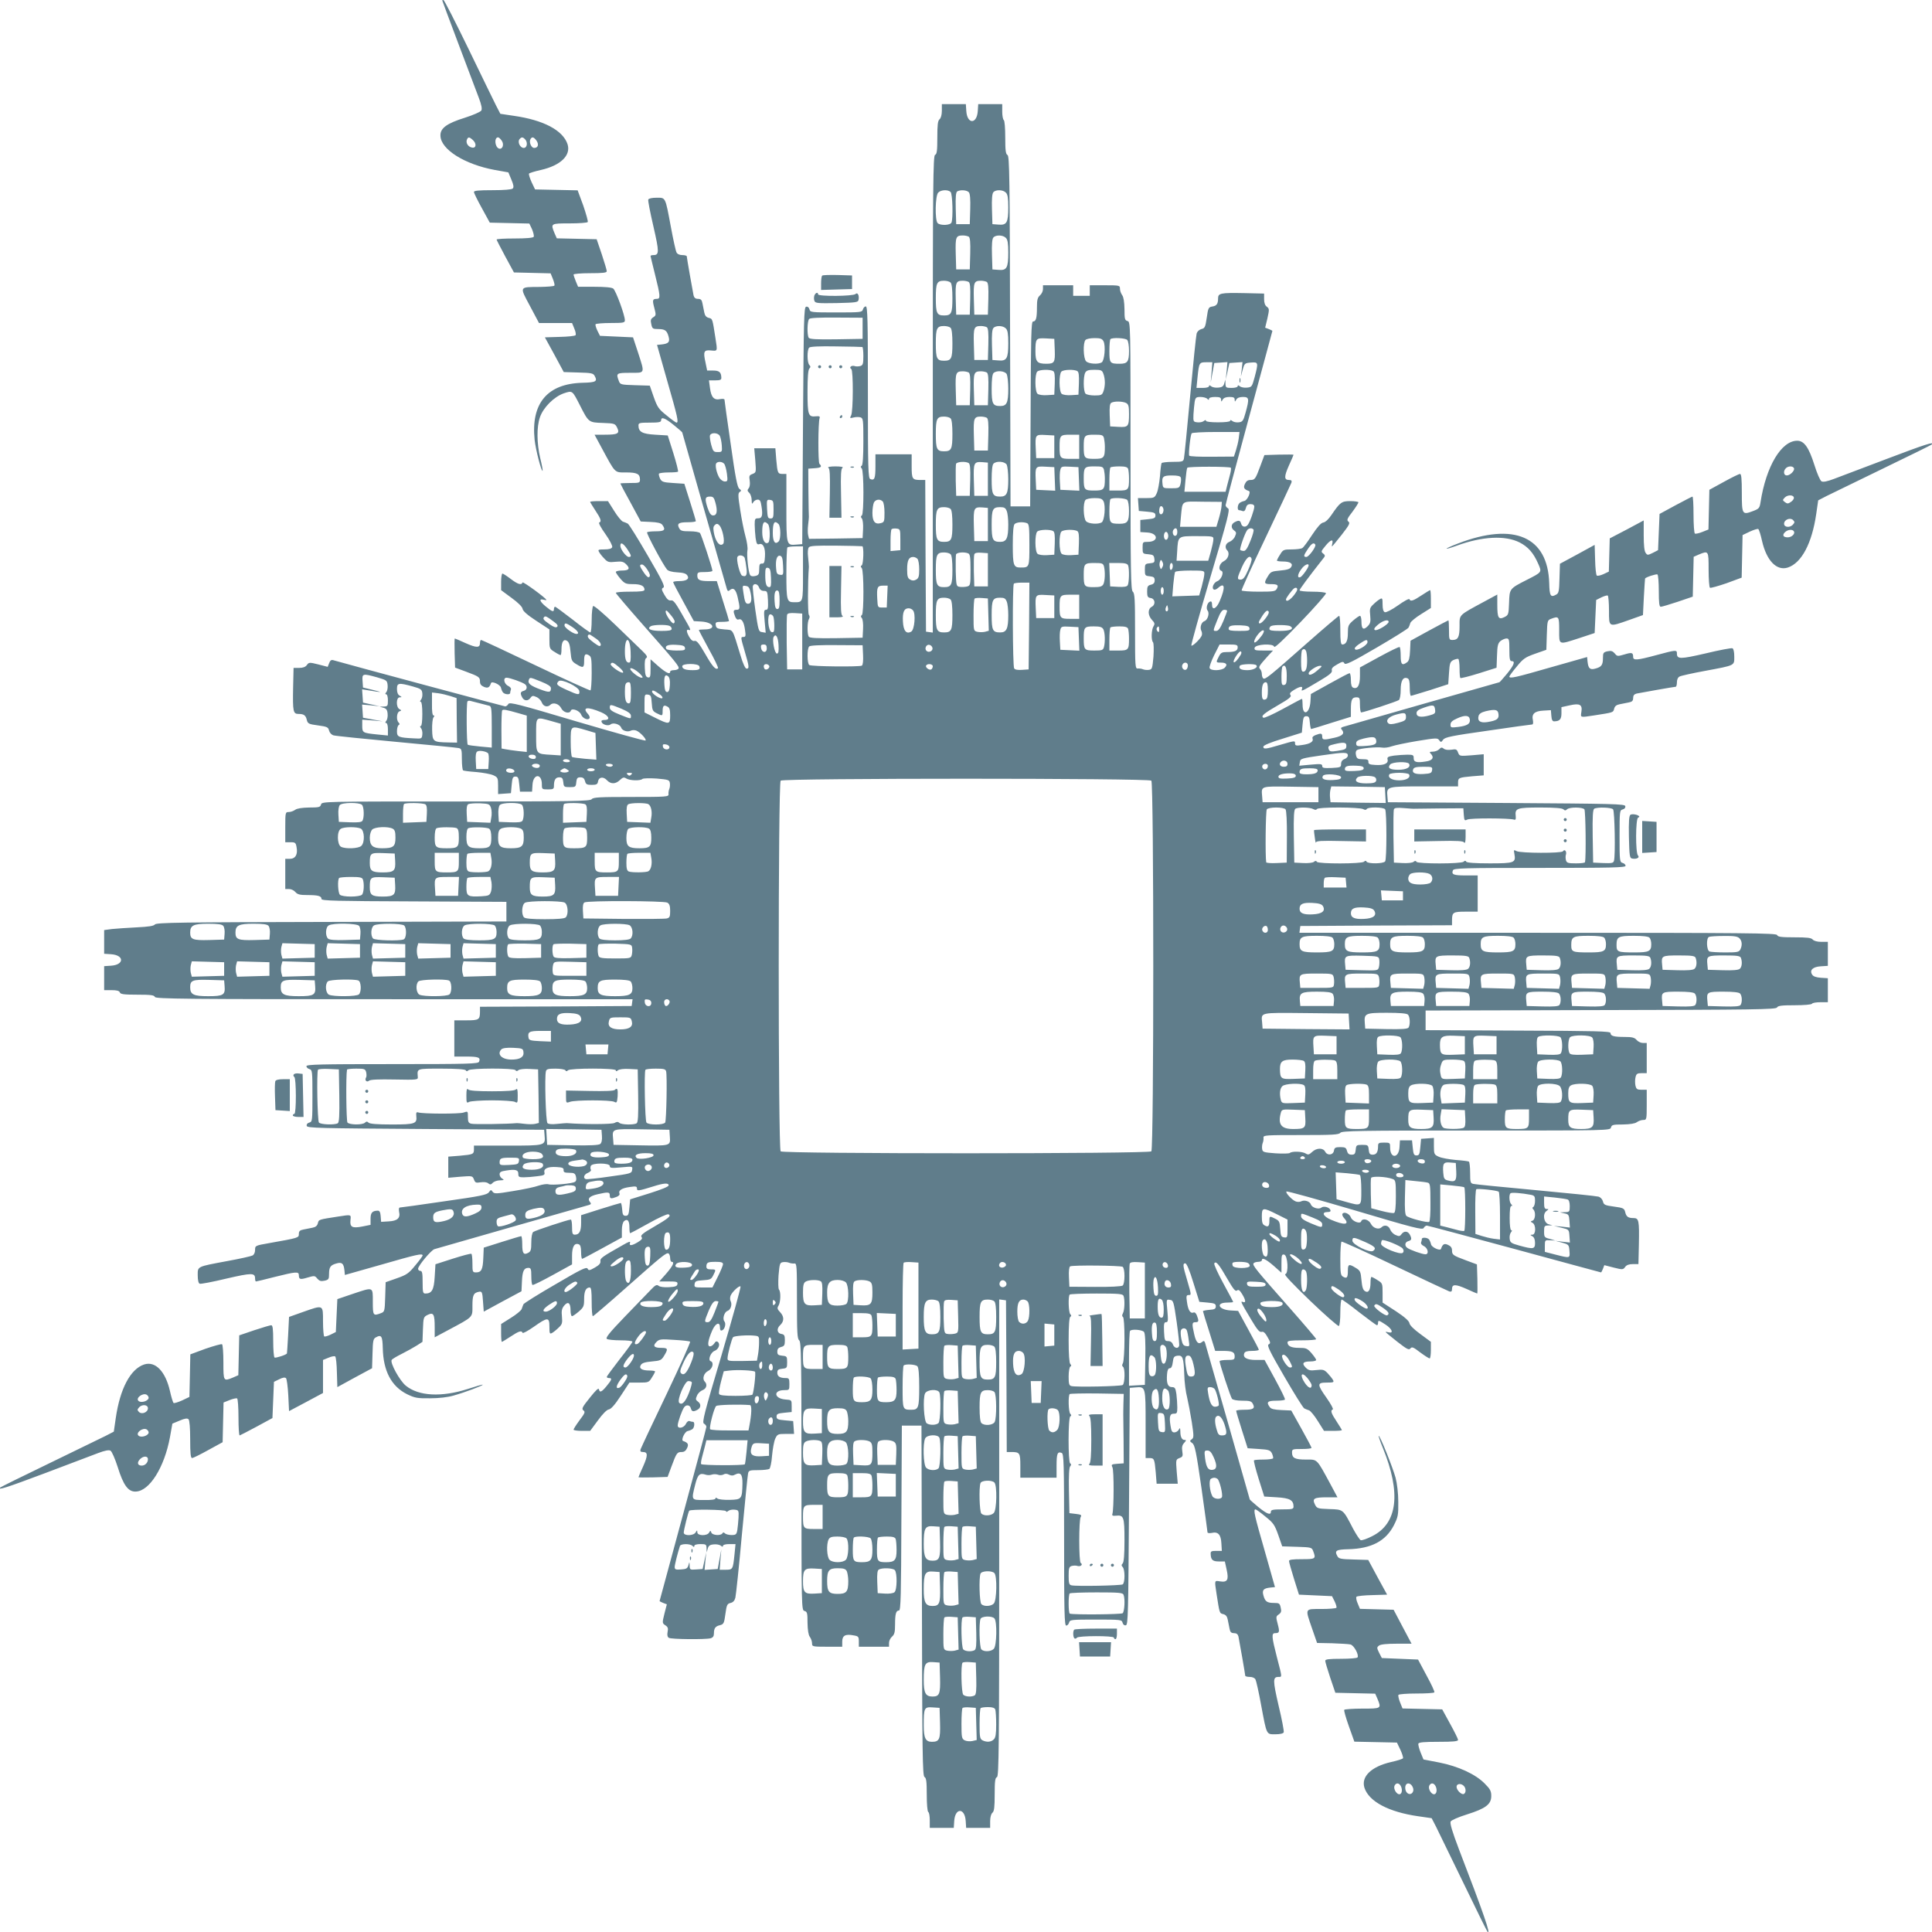 <?xml version="1.0" standalone="no"?>
<!DOCTYPE svg PUBLIC "-//W3C//DTD SVG 20010904//EN"
 "http://www.w3.org/TR/2001/REC-SVG-20010904/DTD/svg10.dtd">
<svg version="1.0" xmlns="http://www.w3.org/2000/svg"
 width="1280pt" height="1280pt" viewBox="0 0 1280 1280"
 preserveAspectRatio="xMidYMid meet">
<g transform="translate(0,1280) scale(0.1,-0.1)"
fill="#607d8b" stroke="none">
<path d="M2930 12797 c0 -3 199 -532 243 -647 17 -45 22 -71 16 -82 -5 -9 -53
-30 -109 -48 -119 -37 -164 -69 -162 -119 2 -91 160 -190 360 -227 l90 -16 20
-48 c15 -35 17 -51 9 -59 -7 -7 -58 -11 -134 -11 -92 0 -123 -3 -123 -12 0 -7
24 -56 53 -108 l52 -95 131 -3 131 -3 18 -38 c9 -22 14 -44 11 -50 -5 -7 -51
-11 -127 -11 -65 0 -119 -3 -119 -7 1 -5 27 -55 58 -113 l57 -105 122 -3 121
-3 15 -37 c8 -20 13 -40 10 -44 -2 -5 -46 -8 -96 -9 -139 -1 -136 5 -66 -126
l60 -113 109 0 110 0 15 -37 c9 -20 12 -40 8 -44 -5 -5 -52 -10 -105 -11 l-98
-3 63 -115 62 -115 97 -3 c86 -2 99 -5 108 -23 20 -36 8 -43 -81 -45 -233 -6
-342 -136 -317 -378 7 -65 45 -213 53 -205 2 2 -5 40 -16 84 -23 99 -24 206
-2 270 22 65 93 136 158 159 58 19 56 21 107 -79 58 -114 58 -114 151 -117 79
-3 82 -4 96 -32 18 -38 5 -46 -82 -46 l-68 0 47 -87 c93 -172 84 -163 162
-163 73 0 92 -10 92 -47 0 -22 -4 -23 -65 -23 -36 0 -65 -2 -65 -3 0 -2 30
-60 68 -128 l67 -124 65 -3 c46 -2 69 -7 78 -19 24 -33 15 -43 -42 -43 -30 0
-57 -3 -59 -7 -5 -8 107 -217 132 -246 8 -10 33 -17 68 -19 41 -2 59 -8 67
-21 15 -23 -6 -37 -56 -37 -21 0 -38 -3 -38 -7 0 -5 31 -64 69 -133 l68 -125
51 -3 c80 -5 100 -52 21 -52 -21 0 -39 -2 -39 -4 0 -3 30 -59 66 -126 37 -66
64 -123 61 -127 -15 -14 -37 11 -85 95 -40 69 -56 89 -70 86 -11 -4 -23 5 -35
25 -21 37 -22 55 -1 47 12 -4 8 8 -14 46 -78 138 -88 153 -108 150 -14 -2 -26
9 -42 37 -20 35 -21 41 -7 48 12 7 -6 45 -104 213 -65 112 -124 207 -132 211
-8 4 -22 10 -32 13 -9 3 -36 35 -58 71 l-41 65 -59 0 c-33 0 -59 -2 -59 -5 0
-3 16 -29 35 -58 36 -54 42 -73 25 -79 -6 -2 12 -36 41 -76 29 -41 48 -79 45
-87 -4 -10 -20 -15 -51 -15 -41 0 -45 -2 -36 -17 5 -10 21 -30 35 -44 21 -23
30 -26 74 -21 41 4 53 1 71 -17 28 -28 19 -41 -30 -41 -21 0 -39 -4 -39 -10 0
-5 14 -25 31 -45 28 -32 36 -35 83 -35 52 0 76 -12 76 -37 0 -10 -24 -13 -95
-13 -52 0 -95 -3 -95 -8 0 -4 79 -97 176 -207 226 -256 247 -282 239 -295 -3
-5 -17 -10 -31 -10 -13 0 -24 -4 -24 -10 0 -21 -27 -8 -78 36 l-52 46 0 -62
c0 -53 -2 -61 -17 -58 -14 3 -19 15 -21 62 -2 41 1 62 10 67 10 6 3 18 -27 47
-22 21 -102 98 -177 171 -76 73 -142 130 -148 126 -5 -3 -10 -44 -10 -91 0
-46 -4 -84 -9 -84 -5 0 -58 38 -117 85 -60 46 -112 85 -116 85 -5 0 -8 -7 -8
-15 0 -22 -11 -19 -53 16 -41 33 -48 54 -17 46 11 -3 20 -4 20 -2 0 11 -155
124 -158 116 -7 -20 -32 -12 -79 24 -25 19 -50 35 -54 35 -5 0 -9 -25 -9 -55
l0 -55 69 -51 c43 -31 71 -59 73 -72 2 -15 31 -41 91 -80 l87 -57 0 -64 c0
-62 1 -65 34 -85 18 -12 36 -21 40 -21 3 0 6 17 6 38 0 50 14 71 37 56 13 -8
19 -28 23 -73 5 -56 8 -63 38 -81 45 -28 52 -25 52 18 0 46 6 55 31 41 17 -9
19 -22 19 -119 0 -60 -4 -111 -8 -114 -4 -2 -167 72 -362 165 -195 93 -358
169 -362 169 -5 0 -8 -9 -8 -20 0 -33 -23 -33 -95 -1 -37 17 -70 31 -72 31 -2
0 -2 -43 -1 -96 l3 -97 70 -26 c89 -33 95 -37 95 -67 0 -17 8 -27 27 -35 26
-10 36 -4 46 25 5 16 62 -10 66 -30 2 -10 8 -25 13 -31 12 -15 48 -17 48 -4 0
5 2 15 5 23 3 7 -5 17 -17 23 -29 13 -37 55 -12 55 21 0 103 -29 122 -43 18
-14 14 -38 -8 -44 -23 -6 -25 -16 -10 -44 13 -24 39 -25 55 -2 11 15 17 15 39
5 15 -6 31 -23 36 -37 10 -26 38 -33 57 -14 18 18 57 6 71 -23 14 -29 56 -40
64 -16 7 19 58 0 68 -26 9 -25 46 -41 56 -24 3 5 -1 17 -10 27 -42 46 -5 51
87 12 51 -22 64 -51 22 -51 -17 0 -23 -4 -19 -14 7 -18 45 -28 60 -15 17 14
62 0 69 -21 7 -21 42 -32 64 -21 9 5 25 5 36 1 26 -10 70 -58 62 -66 -4 -4
-208 53 -453 125 -390 116 -448 131 -456 117 -5 -9 -14 -16 -21 -16 -8 0
-1024 273 -1139 306 -13 4 -21 -2 -27 -19 l-10 -25 -62 16 c-59 15 -63 14 -76
-4 -9 -13 -26 -19 -51 -19 l-37 0 -3 -130 c-3 -160 0 -175 36 -175 35 0 48 -9
55 -41 6 -23 13 -27 74 -35 60 -8 68 -12 73 -34 4 -15 16 -28 30 -32 14 -4
201 -23 415 -43 215 -20 400 -38 413 -41 20 -4 22 -10 22 -74 0 -38 4 -71 8
-74 5 -3 44 -8 88 -11 43 -4 94 -13 112 -21 30 -14 32 -18 32 -70 l0 -55 43 3
42 3 5 55 c4 47 8 55 25 55 17 0 21 -8 25 -50 l5 -50 40 0 40 0 3 47 c5 73 62
75 62 2 0 -33 1 -34 40 -34 36 0 40 3 40 24 0 39 11 56 35 56 19 0 24 -6 27
-32 3 -31 5 -33 43 -33 38 0 40 2 43 33 3 26 7 32 27 32 18 0 26 -7 31 -25 5
-21 12 -25 44 -25 32 0 39 4 42 22 4 30 35 35 59 9 25 -27 57 -27 86 1 20 19
27 20 43 10 23 -14 92 -16 106 -3 5 5 47 6 94 3 79 -7 85 -9 88 -30 2 -13 0
-31 -4 -40 -4 -9 -6 -25 -5 -34 2 -17 -15 -18 -247 -18 -210 0 -252 -2 -262
-15 -11 -13 -123 -15 -900 -15 -879 0 -888 0 -893 -20 -5 -18 -14 -20 -79 -20
-48 -1 -80 -6 -92 -15 -11 -8 -30 -15 -43 -15 -22 0 -23 -2 -23 -100 l0 -100
35 0 c31 0 35 -3 40 -34 9 -47 -8 -76 -45 -76 l-30 0 0 -100 0 -100 25 0 c14
0 33 -9 42 -20 14 -16 30 -20 79 -20 71 0 94 -6 94 -26 0 -12 98 -14 613 -16
l612 -3 0 -65 0 -65 -1159 -3 c-999 -2 -1160 -4 -1170 -17 -8 -10 -41 -15
-121 -19 -60 -3 -134 -8 -163 -11 l-52 -7 0 -78 0 -79 46 -3 c88 -6 88 -70 0
-76 l-46 -3 0 -80 0 -79 49 0 c34 0 51 -4 55 -15 4 -12 27 -15 116 -15 89 0
112 -3 116 -15 5 -13 191 -15 1586 -15 l1579 0 -3 -22 -3 -23 -502 -3 -503 -2
0 -29 c0 -57 -5 -61 -91 -61 l-79 0 0 -120 0 -120 79 0 c81 0 96 -6 85 -34 -6
-14 -64 -16 -575 -16 -478 0 -569 -2 -569 -14 0 -7 9 -16 20 -19 19 -5 20 -14
20 -177 0 -165 -1 -172 -20 -177 -13 -3 -20 -12 -18 -22 3 -15 75 -16 788 -21
l785 -5 3 -38 c6 -67 6 -67 -244 -67 l-224 0 0 -24 c0 -33 -5 -35 -94 -43
l-76 -6 0 -70 0 -70 80 7 c79 6 80 6 90 -18 8 -22 13 -24 44 -19 22 3 42 1 51
-7 12 -10 18 -9 30 4 9 9 31 16 48 16 27 1 29 2 15 11 -10 5 -18 18 -18 29 0
15 10 20 44 25 61 10 81 4 80 -23 0 -19 5 -22 35 -22 20 0 60 3 89 7 46 5 53
9 49 25 -7 26 24 40 81 36 38 -2 47 -6 46 -20 -1 -14 6 -18 37 -18 33 0 40 -4
45 -26 4 -17 2 -29 -7 -34 -18 -12 -152 -24 -176 -16 -11 3 -40 -1 -64 -9 -24
-9 -100 -25 -169 -36 -113 -19 -125 -19 -136 -5 -10 15 -13 14 -25 -3 -12 -17
-55 -26 -296 -60 -155 -23 -287 -41 -293 -41 -7 0 -9 -10 -6 -28 10 -42 -11
-61 -69 -64 l-50 -3 -3 38 c-2 27 -8 37 -20 36 -36 -1 -47 -14 -47 -54 l0 -40
-55 -11 c-67 -13 -83 -4 -78 43 4 37 7 37 -82 23 -129 -20 -128 -19 -134 -44
-4 -17 -15 -26 -36 -30 -16 -3 -43 -9 -60 -12 -23 -4 -30 -11 -30 -29 0 -26 0
-26 -197 -61 -92 -16 -93 -17 -93 -45 0 -17 -7 -32 -17 -37 -10 -5 -85 -22
-168 -37 -203 -38 -195 -34 -195 -95 0 -31 5 -52 13 -55 6 -3 86 12 177 34
169 39 190 39 190 0 0 -11 3 -19 6 -19 3 0 59 13 124 30 140 35 160 37 160 12
0 -29 9 -31 58 -16 45 13 48 13 64 -7 14 -16 24 -19 48 -14 27 6 30 11 30 43
0 47 9 60 48 71 37 11 49 1 54 -45 l3 -31 240 68 c236 68 275 77 275 61 0 -4
-22 -34 -49 -66 -43 -53 -57 -62 -122 -85 l-74 -26 -3 -98 c-3 -94 -4 -98 -28
-107 -52 -20 -54 -16 -54 75 0 102 6 99 -135 52 l-100 -34 -5 -109 -5 -109
-34 -17 c-19 -9 -38 -15 -43 -12 -4 3 -8 48 -8 100 0 112 4 110 -135 61 l-90
-32 -6 -120 c-4 -66 -7 -121 -8 -122 -4 -9 -75 -32 -82 -27 -5 3 -9 52 -9 110
0 78 -3 104 -13 104 -7 0 -58 -15 -112 -33 l-100 -34 -3 -132 -3 -132 -34 -15
c-65 -27 -65 -26 -65 100 0 63 -4 117 -9 120 -5 3 -54 -11 -110 -30 l-100 -37
-3 -141 -3 -141 -48 -23 c-27 -12 -52 -20 -57 -17 -4 3 -15 38 -24 79 -30 131
-97 200 -171 176 -91 -30 -160 -161 -188 -355 l-13 -90 -54 -28 c-30 -15 -199
-97 -374 -182 -176 -85 -322 -157 -324 -160 -21 -21 41 -1 294 94 159 60 318
120 354 134 45 17 71 22 82 16 9 -5 30 -53 48 -109 37 -119 69 -164 119 -162
91 2 190 160 227 360 l16 90 48 20 c35 15 51 17 59 9 7 -7 11 -58 11 -134 0
-92 3 -123 13 -123 6 0 55 24 107 53 l95 52 3 132 3 131 40 16 c22 9 45 14 50
11 5 -4 9 -60 9 -126 0 -65 3 -119 8 -119 4 1 54 27 112 58 l105 57 5 120 5
120 35 17 c23 12 38 14 45 7 5 -5 12 -57 15 -114 l5 -104 113 60 112 60 0 109
0 110 37 15 c20 9 40 12 44 8 5 -5 10 -52 11 -105 l3 -98 115 63 115 62 3 97
c2 86 5 99 23 108 36 20 43 7 45 -71 3 -152 57 -254 161 -306 52 -25 68 -28
153 -27 58 0 118 7 155 18 75 21 197 67 193 72 -2 2 -46 -11 -98 -28 -175 -56
-327 -48 -412 22 -40 33 -105 151 -93 170 3 6 34 24 68 41 34 17 78 42 99 55
l37 24 3 82 c3 80 4 83 32 97 38 18 46 5 46 -82 l0 -67 88 47 c170 91 162 83
162 162 0 71 7 86 45 93 18 3 21 -4 25 -64 l5 -68 125 68 125 67 3 65 c3 69
13 90 43 90 16 0 19 -8 19 -54 0 -30 3 -57 8 -59 4 -3 64 27 135 66 l127 70 0
58 c0 59 16 87 45 75 10 -4 15 -19 15 -51 0 -25 3 -45 7 -45 4 0 64 32 135 71
l128 70 0 48 c0 30 6 53 15 61 22 18 35 3 35 -41 0 -21 2 -39 5 -39 3 0 58 29
122 65 64 36 123 63 131 60 23 -9 1 -27 -99 -85 -70 -40 -87 -55 -79 -65 8
-10 3 -18 -23 -34 -41 -25 -61 -27 -53 -5 4 12 -8 8 -46 -14 -138 -78 -153
-88 -150 -108 2 -14 -9 -26 -37 -42 -35 -20 -41 -21 -48 -7 -8 13 -43 -4 -213
-104 -113 -65 -208 -125 -212 -132 -3 -8 -9 -22 -12 -32 -3 -9 -35 -36 -71
-58 l-65 -41 0 -59 c0 -33 2 -59 5 -59 3 0 29 16 58 35 54 36 73 42 79 25 2
-6 35 12 75 40 92 65 103 65 103 0 0 -45 2 -50 18 -41 9 5 29 21 43 35 23 21
26 30 22 73 -4 38 -1 53 14 72 26 32 43 20 43 -30 0 -21 4 -39 10 -39 5 0 25
14 45 31 32 28 35 36 35 83 0 52 12 76 37 76 10 0 13 -24 13 -95 0 -52 3 -95
8 -95 4 0 102 84 217 186 247 219 271 238 285 229 5 -3 10 -17 10 -31 0 -13 5
-24 10 -24 21 0 8 -27 -36 -78 l-46 -52 62 0 c53 0 61 -2 58 -18 -2 -13 -15
-18 -56 -20 -32 -2 -60 2 -68 9 -13 10 -22 6 -53 -27 -21 -21 -98 -101 -171
-177 -104 -108 -130 -141 -119 -148 8 -5 49 -9 92 -9 42 0 77 -4 77 -9 0 -5
-38 -58 -85 -117 -46 -60 -85 -112 -85 -116 0 -5 7 -8 15 -8 22 0 19 -11 -16
-53 -33 -40 -46 -46 -51 -21 -2 11 -22 -8 -60 -56 -50 -62 -56 -74 -43 -84 14
-10 10 -19 -25 -65 -22 -30 -40 -58 -40 -63 0 -4 25 -8 55 -8 l55 0 51 69 c31
43 59 71 72 73 15 2 41 31 80 91 l57 87 64 0 c62 0 65 1 85 34 12 18 21 36 21
40 0 3 -17 6 -37 6 -51 0 -72 14 -57 37 8 13 28 19 73 23 56 5 63 8 81 38 28
46 25 52 -19 52 -48 0 -58 13 -32 39 19 19 29 20 118 14 54 -3 101 -8 105 -12
4 -3 -67 -161 -157 -350 -91 -189 -167 -352 -171 -363 -4 -13 0 -18 16 -18 33
0 33 -23 1 -95 -17 -37 -31 -70 -31 -72 0 -2 43 -2 96 -1 l97 3 26 70 c33 89
37 95 67 95 17 0 28 8 36 26 12 25 6 36 -26 47 -16 5 10 62 30 66 10 2 25 8
32 13 14 12 16 48 3 48 -5 0 -15 2 -23 5 -7 3 -17 -5 -23 -17 -13 -29 -55 -37
-55 -12 0 21 29 103 43 121 14 19 38 15 44 -7 6 -23 16 -25 44 -10 24 13 25
39 2 55 -15 11 -15 17 -5 39 6 15 23 31 37 36 26 10 33 38 14 57 -18 18 -6 57
24 71 28 14 39 56 15 64 -19 7 0 58 26 68 27 10 40 45 22 59 -8 7 -16 4 -24
-10 -7 -10 -19 -19 -28 -19 -20 0 -14 39 15 106 22 49 51 60 51 19 0 -17 4
-23 14 -19 18 7 28 45 15 60 -14 17 0 62 21 69 21 7 32 42 21 64 -5 9 -5 25
-1 36 10 26 58 70 66 62 4 -4 -53 -208 -125 -453 -116 -390 -131 -448 -117
-456 9 -5 16 -14 16 -21 0 -7 -70 -268 -155 -582 -85 -313 -155 -571 -155
-572 0 -2 11 -8 24 -13 l24 -9 -16 -62 c-15 -61 -15 -63 6 -77 17 -11 20 -20
15 -44 -4 -20 -1 -33 8 -39 16 -10 242 -12 277 -3 16 5 22 14 22 33 0 34 10
47 41 54 23 6 27 13 35 74 8 60 12 68 34 73 17 4 27 15 32 35 4 17 24 203 43
415 20 212 38 395 41 407 4 21 10 23 67 23 34 0 67 4 74 8 6 4 15 43 18 87 4
44 13 95 21 113 14 30 18 32 70 32 l55 0 -3 43 -3 42 -55 5 c-47 4 -55 8 -55
25 0 17 8 21 50 25 l50 5 0 40 c0 40 0 40 -42 43 -75 6 -82 62 -7 62 33 0 34
1 34 40 0 36 -3 40 -24 40 -39 0 -56 11 -56 35 0 19 6 24 33 27 30 3 32 5 32
43 0 38 -2 40 -32 43 -27 3 -33 7 -33 27 0 18 7 26 25 31 21 5 25 12 25 44 0
32 -4 39 -22 42 -30 4 -35 35 -9 59 27 25 27 57 -1 86 -19 20 -20 27 -10 43
14 23 16 92 3 106 -5 5 -6 47 -3 94 7 79 9 85 30 88 13 2 31 0 40 -4 9 -4 25
-6 35 -5 16 2 17 -15 17 -247 0 -210 2 -252 15 -262 13 -11 15 -123 15 -900 0
-879 0 -888 20 -893 18 -5 20 -14 20 -79 1 -48 6 -80 15 -92 8 -11 15 -30 15
-43 0 -22 2 -23 100 -23 l100 0 0 34 c0 40 21 52 76 41 31 -5 34 -9 34 -40 l0
-35 100 0 100 0 0 25 c0 14 9 33 20 42 16 14 20 30 20 79 0 71 6 94 26 94 12
0 14 98 16 613 l3 612 65 0 65 0 3 -1160 c2 -1017 4 -1160 17 -1168 12 -6 15
-31 15 -117 0 -62 4 -111 10 -115 6 -3 10 -28 10 -56 l0 -49 79 0 80 0 3 46
c6 88 70 88 76 0 l3 -46 80 0 79 0 0 44 c0 26 6 48 15 56 12 10 15 37 15 122
0 87 3 110 15 114 13 5 15 191 15 1586 l0 1579 23 -3 22 -3 3 -503 2 -502 29
0 c57 0 61 -5 61 -91 l0 -79 120 0 120 0 0 79 c0 81 6 96 34 85 14 -6 16 -64
16 -575 0 -478 2 -569 14 -569 7 0 16 9 19 20 5 19 14 20 177 20 165 0 172 -1
177 -20 3 -13 12 -20 22 -18 15 3 16 75 21 788 l5 785 38 3 c67 6 67 6 67
-244 l0 -224 24 0 c33 0 35 -5 43 -94 l6 -76 70 0 70 0 -7 80 c-6 79 -6 80 18
90 22 8 24 13 19 45 -4 26 -1 41 12 55 15 17 16 20 3 20 -18 0 -28 20 -28 58
-1 23 -2 25 -11 9 -5 -9 -18 -17 -29 -17 -15 0 -20 10 -25 44 -10 61 -4 81 23
80 19 0 22 4 22 41 0 23 -3 63 -6 89 -6 40 -10 46 -30 46 -27 0 -37 26 -32 86
2 27 8 39 18 39 10 0 17 13 20 40 4 34 9 40 31 43 35 4 41 -12 45 -124 1 -50
10 -119 19 -152 8 -34 22 -108 31 -164 14 -93 14 -104 -1 -114 -14 -10 -13
-13 4 -25 17 -12 26 -54 61 -298 22 -156 40 -288 40 -293 0 -5 12 -7 28 -4 42
10 61 -11 64 -69 l3 -50 -38 0 c-31 0 -37 -3 -36 -20 1 -39 13 -50 54 -50 l40
0 12 -55 c15 -67 5 -85 -44 -77 -38 6 -37 9 -23 -83 20 -129 19 -128 44 -134
17 -4 26 -15 30 -36 3 -16 9 -43 12 -60 4 -23 11 -30 30 -30 16 0 25 -7 29
-22 7 -35 45 -251 45 -260 0 -4 13 -8 30 -8 18 0 33 -7 38 -17 5 -10 22 -85
37 -168 38 -203 34 -195 95 -195 31 0 52 5 55 13 3 6 -12 86 -34 177 -39 169
-39 190 0 190 24 0 24 -5 -11 130 -35 136 -37 160 -12 160 29 0 31 8 17 61
-12 46 -12 50 7 63 16 11 19 21 13 45 -6 28 -10 31 -43 31 -47 0 -60 9 -71 48
-11 37 -1 49 45 54 l31 3 -68 240 c-68 236 -77 275 -61 275 4 0 34 -21 66 -48
53 -42 61 -55 85 -122 l26 -75 98 -3 c94 -3 98 -4 107 -28 20 -52 16 -54 -75
-54 -61 0 -85 -3 -85 -12 0 -7 15 -60 33 -118 l33 -105 110 -5 109 -5 17 -34
c9 -19 15 -38 12 -43 -3 -4 -48 -8 -100 -8 -112 0 -108 7 -61 -130 l33 -95
100 -2 c54 -2 109 -5 121 -8 23 -5 58 -69 47 -86 -3 -5 -52 -9 -110 -9 -78 0
-104 -3 -104 -13 0 -7 15 -58 33 -112 l34 -100 132 -3 132 -3 15 -34 c27 -65
26 -65 -100 -65 -63 0 -117 -4 -120 -8 -3 -5 11 -54 31 -110 l36 -101 141 -3
141 -3 23 -48 c12 -26 20 -52 17 -56 -3 -5 -38 -16 -79 -25 -131 -30 -200 -97
-176 -171 30 -91 161 -160 355 -188 l90 -13 28 -54 c15 -30 97 -199 182 -374
85 -176 157 -322 160 -324 25 -26 -25 120 -188 543 -46 121 -62 175 -56 187 5
9 50 29 108 47 124 39 161 67 161 122 0 33 -7 46 -44 83 -61 62 -175 114 -301
139 l-104 20 -19 46 c-10 25 -17 52 -15 59 4 9 39 12 134 12 97 0 129 3 129
13 0 6 -24 55 -53 107 l-52 95 -132 3 -131 3 -16 40 c-9 22 -14 45 -11 50 4 5
57 9 120 9 63 0 116 3 118 8 3 4 -20 54 -52 112 l-56 105 -120 5 -120 5 -18
35 c-16 33 -16 36 0 48 11 8 52 12 116 12 l99 0 -60 113 -59 112 -112 3 -111
3 -15 36 c-9 20 -12 40 -8 44 5 5 52 10 105 11 l98 3 -63 115 -62 115 -97 3
c-86 2 -99 5 -108 23 -20 36 -7 43 73 45 153 4 248 54 302 159 27 54 30 67 29
154 0 57 -8 123 -18 161 -18 66 -105 284 -112 277 -2 -1 10 -37 27 -78 123
-301 99 -503 -71 -587 -33 -17 -67 -29 -75 -26 -7 3 -30 38 -51 77 -67 129
-63 126 -157 129 -79 3 -82 4 -96 32 -18 38 -5 46 82 46 l68 0 -47 88 c-93
171 -84 162 -162 162 -73 0 -92 10 -92 47 0 22 4 23 65 23 36 0 65 3 64 8 0 4
-30 61 -67 127 l-67 120 -65 3 c-46 2 -69 7 -77 19 -25 33 -16 43 41 43 30 0
57 3 59 8 3 4 -27 64 -65 134 l-70 128 -58 0 c-60 0 -88 16 -76 45 4 10 19 15
51 15 25 0 45 3 45 8 0 4 -31 63 -69 132 l-68 125 -51 3 c-80 5 -100 52 -21
52 21 0 39 2 39 4 0 3 -30 59 -66 125 -36 66 -63 125 -59 131 11 18 31 -6 86
-102 40 -69 54 -86 64 -78 10 8 18 3 34 -23 25 -41 27 -61 6 -53 -18 7 -17 3
57 -121 37 -62 52 -80 66 -77 13 4 24 -6 40 -35 20 -34 21 -41 7 -48 -12 -7 7
-46 104 -213 65 -112 124 -207 132 -211 8 -4 22 -10 32 -13 9 -3 36 -35 58
-71 l41 -65 59 0 c33 0 59 2 59 5 0 3 -16 29 -35 58 -36 54 -42 73 -25 79 6 2
-12 35 -40 75 -65 92 -65 103 0 103 45 0 50 2 41 18 -5 9 -21 29 -35 44 -23
24 -31 26 -75 21 -41 -5 -52 -2 -70 16 -28 28 -19 41 30 41 21 0 39 4 39 10 0
5 -14 25 -31 45 -28 32 -36 35 -83 35 -52 0 -76 12 -76 37 0 10 24 13 95 13
52 0 95 3 95 8 0 4 -79 97 -176 207 -226 256 -247 282 -239 295 3 5 17 10 31
10 13 0 24 5 24 10 0 21 27 8 78 -36 l52 -46 0 62 c0 53 2 61 18 58 24 -5 31
-125 7 -130 -10 -2 49 -64 165 -176 99 -95 185 -170 190 -167 6 3 10 44 10 91
0 46 4 84 9 84 5 0 58 -38 117 -85 60 -46 112 -85 117 -85 4 0 7 7 7 15 0 20
4 19 50 -11 43 -28 55 -60 20 -51 -11 3 -20 4 -20 2 0 -2 35 -31 77 -64 64
-50 78 -57 87 -45 10 13 20 9 65 -26 30 -22 58 -40 63 -40 4 0 8 25 8 55 l0
55 -69 51 c-43 31 -71 59 -73 72 -2 15 -31 41 -90 80 l-88 57 0 64 c0 62 -1
65 -34 85 -18 12 -36 21 -40 21 -3 0 -6 -17 -6 -37 0 -51 -14 -72 -37 -57 -13
8 -19 28 -23 73 -5 56 -8 63 -38 81 -45 28 -52 25 -52 -18 0 -46 -6 -55 -31
-41 -17 9 -19 22 -19 119 0 60 4 111 8 114 4 2 162 -69 352 -160 189 -90 352
-166 362 -170 13 -4 18 0 18 16 0 33 23 33 95 1 37 -17 70 -31 72 -31 2 0 2
43 1 96 l-3 97 -70 26 c-89 33 -95 37 -95 67 0 17 -8 28 -26 36 -25 12 -36 6
-47 -26 -5 -16 -62 10 -66 30 -2 10 -8 25 -13 32 -12 14 -48 16 -48 3 0 -5 -2
-15 -5 -23 -3 -7 5 -17 17 -23 29 -13 37 -55 12 -55 -21 0 -103 29 -121 43
-19 14 -15 38 7 44 23 6 25 16 10 44 -13 24 -39 25 -55 2 -11 -15 -17 -15 -39
-5 -15 6 -31 23 -36 37 -10 26 -38 33 -57 14 -18 -18 -57 -6 -71 24 -14 28
-56 39 -64 15 -7 -19 -58 0 -68 26 -9 25 -46 41 -56 24 -3 -5 1 -17 10 -27 42
-46 5 -51 -86 -12 -52 22 -65 51 -23 51 17 0 23 4 19 14 -7 18 -45 28 -60 15
-17 -14 -62 0 -69 21 -7 21 -42 32 -64 21 -9 -5 -25 -5 -36 -1 -26 10 -70 58
-62 66 4 4 208 -53 453 -125 390 -116 448 -131 456 -117 5 9 14 16 21 16 7 0
268 -70 582 -155 313 -85 570 -155 572 -155 2 0 8 11 13 24 l9 24 62 -16 c59
-15 63 -14 76 4 9 13 26 19 51 19 l37 0 3 130 c3 160 0 175 -36 175 -35 0 -48
9 -55 41 -6 23 -13 27 -74 35 -60 8 -68 12 -73 34 -4 15 -16 28 -30 32 -14 4
-200 23 -415 43 -214 20 -400 38 -412 41 -21 4 -23 10 -23 74 0 38 -4 71 -8
74 -5 3 -44 8 -88 11 -43 4 -94 13 -111 21 -31 14 -33 18 -33 70 l0 55 -42 -3
-43 -3 -5 -55 c-4 -47 -8 -55 -25 -55 -17 0 -21 8 -25 50 l-5 50 -40 0 -40 0
-3 -47 c-5 -73 -62 -75 -62 -2 0 33 -1 34 -40 34 -36 0 -40 -3 -40 -24 0 -39
-11 -56 -35 -56 -19 0 -24 6 -27 33 -3 30 -5 32 -43 32 -38 0 -40 -2 -43 -32
-3 -27 -7 -33 -27 -33 -18 0 -26 7 -31 25 -5 21 -12 25 -44 25 -32 0 -39 -4
-42 -22 -4 -31 -43 -36 -58 -9 -14 28 -57 27 -87 -1 -20 -19 -27 -20 -43 -10
-23 14 -91 16 -105 3 -6 -4 -48 -5 -95 -2 -79 6 -85 8 -88 29 -2 13 0 31 4 40
4 9 6 25 5 35 -2 16 15 17 247 17 210 0 252 2 262 15 11 13 123 15 900 15 879
0 888 0 893 20 5 18 14 20 79 20 48 1 80 6 92 15 11 8 30 15 43 15 22 0 23 2
23 100 l0 100 -34 0 c-30 0 -35 4 -41 29 -3 16 -3 40 1 55 5 22 12 26 40 26
l34 0 0 100 0 100 -25 0 c-14 0 -33 9 -42 20 -14 16 -30 20 -79 20 -71 0 -94
6 -94 26 0 12 -98 14 -612 16 l-613 3 0 65 0 65 1160 3 c1017 2 1160 4 1168
17 6 12 31 15 117 15 62 0 111 4 115 10 3 6 28 10 56 10 l49 0 0 79 0 80 -46
3 c-31 2 -51 9 -58 21 -19 29 4 52 58 55 l46 3 0 80 0 79 -44 0 c-26 0 -48 6
-56 15 -10 12 -37 15 -122 15 -87 0 -110 3 -114 15 -5 13 -191 15 -1586 15
l-1579 0 3 23 3 22 503 3 502 2 0 29 c0 57 5 61 91 61 l79 0 0 120 0 120 -79
0 c-81 0 -96 6 -85 34 6 14 64 16 575 16 478 0 569 2 569 14 0 7 -9 16 -20 19
-19 5 -20 14 -20 177 0 165 1 172 20 177 13 3 20 12 18 22 -3 15 -75 16 -788
21 l-785 5 -3 38 c-6 67 -6 67 244 67 l224 0 0 24 c0 33 5 35 94 43 l76 6 0
70 0 70 -80 -7 c-79 -6 -80 -6 -90 18 -8 22 -13 24 -44 19 -22 -3 -42 -1 -51
7 -12 10 -18 9 -30 -4 -9 -9 -28 -16 -43 -16 -20 0 -23 -3 -14 -12 26 -26 14
-47 -32 -53 -61 -10 -81 -4 -80 23 0 19 -4 22 -41 22 -23 0 -63 -3 -89 -6 -40
-6 -47 -10 -43 -26 7 -26 -24 -40 -81 -36 -38 2 -47 6 -46 21 1 13 -6 17 -37
17 -33 0 -40 4 -45 26 -4 17 -2 29 7 35 18 11 133 22 166 16 14 -3 44 1 65 9
21 7 97 23 169 35 123 20 133 21 144 5 11 -15 13 -15 26 3 12 17 55 26 296 60
155 23 287 41 293 41 7 0 9 10 6 28 -10 42 11 61 69 64 l50 3 3 -37 c2 -28 8
-38 20 -37 36 1 47 14 47 54 l0 40 55 12 c67 15 85 5 77 -44 -6 -38 -9 -37 83
-23 129 20 128 19 134 44 4 17 15 26 36 30 16 3 44 9 60 12 23 4 30 11 30 30
0 16 7 25 23 29 34 7 250 45 259 45 4 0 8 13 8 30 0 18 7 33 18 38 9 5 85 22
167 37 203 38 195 34 195 95 0 31 -5 52 -12 55 -7 3 -87 -12 -178 -34 -169
-39 -190 -39 -190 0 0 24 -5 24 -135 -11 -130 -35 -155 -37 -155 -12 0 29 -9
31 -58 16 -45 -13 -48 -13 -64 7 -14 16 -24 19 -48 14 -27 -6 -30 -11 -30 -43
0 -47 -9 -60 -48 -71 -37 -11 -49 -1 -54 45 l-3 31 -240 -68 c-236 -68 -275
-77 -275 -61 0 4 22 34 49 66 43 53 57 62 122 85 l74 26 3 98 c3 94 4 98 28
107 52 20 54 16 54 -75 0 -101 -7 -98 135 -52 l100 33 5 110 5 109 34 17 c19
9 38 15 43 12 4 -3 8 -48 8 -100 0 -112 -4 -110 135 -61 l90 32 6 120 c4 66 7
121 8 122 4 9 75 32 82 27 5 -3 9 -52 9 -110 0 -78 3 -104 13 -104 7 0 58 15
112 33 l100 34 3 132 3 132 34 15 c65 27 65 26 65 -100 0 -63 4 -117 9 -120 5
-3 54 11 110 30 l100 37 3 141 3 141 48 23 c26 12 52 20 56 17 5 -3 16 -38 25
-79 30 -131 97 -200 171 -176 91 30 160 161 188 355 l13 90 54 28 c30 15 199
97 374 182 176 85 322 157 324 160 22 22 -44 1 -294 -94 -159 -60 -318 -120
-354 -134 -45 -17 -71 -22 -82 -16 -9 5 -30 53 -47 108 -37 117 -68 161 -114
161 -105 0 -206 -169 -243 -407 -6 -39 -10 -44 -50 -59 -71 -27 -74 -23 -74
121 0 93 -3 125 -12 125 -7 0 -56 -24 -108 -53 l-95 -52 -3 -132 -3 -131 -40
-16 c-22 -9 -45 -14 -50 -11 -5 4 -9 60 -9 126 0 65 -3 119 -7 119 -5 -1 -55
-27 -113 -58 l-105 -57 -5 -120 -5 -120 -35 -18 c-33 -16 -36 -16 -47 0 -9 11
-13 52 -13 116 l0 99 -112 -60 -113 -59 -3 -110 -3 -110 -36 -17 c-20 -9 -40
-13 -44 -9 -5 5 -10 52 -11 105 l-3 98 -115 -63 -115 -62 -3 -97 c-2 -86 -5
-99 -23 -108 -36 -20 -43 -8 -45 76 -9 309 -233 406 -605 263 -96 -37 -102
-48 -7 -14 170 62 321 69 416 21 56 -29 91 -68 123 -141 25 -57 26 -55 -76
-107 -114 -58 -114 -58 -117 -151 -3 -79 -4 -82 -32 -96 -38 -18 -46 -5 -46
82 l0 68 -87 -47 c-172 -93 -163 -84 -163 -162 0 -73 -10 -92 -47 -92 -22 0
-23 4 -23 65 0 36 -2 65 -4 65 -2 0 -59 -30 -127 -67 l-124 -68 -3 -65 c-2
-46 -7 -69 -19 -77 -33 -25 -43 -16 -43 41 0 30 -3 57 -7 59 -5 3 -65 -27
-135 -65 l-128 -70 0 -58 c0 -60 -16 -88 -45 -76 -10 4 -15 19 -15 51 0 25 -4
45 -9 45 -5 0 -64 -31 -132 -69 l-124 -69 -3 -50 c-5 -80 -52 -100 -52 -21 0
21 -2 39 -4 39 -3 0 -59 -30 -125 -66 -66 -36 -125 -63 -131 -59 -18 11 3 28
101 85 70 40 87 55 79 65 -8 10 -3 18 23 34 41 25 61 27 53 6 -7 -18 -3 -17
121 57 62 37 80 52 77 66 -4 13 6 24 35 40 34 20 41 21 48 7 7 -12 45 6 213
104 113 66 208 125 212 133 4 7 9 21 12 31 3 9 35 36 71 58 l65 41 0 59 c0 33
-2 59 -5 59 -3 0 -29 -16 -58 -35 -54 -36 -73 -42 -79 -25 -2 6 -36 -12 -76
-41 -41 -29 -79 -48 -87 -45 -10 4 -15 20 -15 51 0 41 -2 45 -17 36 -10 -5
-30 -21 -44 -35 -23 -21 -26 -30 -21 -74 4 -41 1 -53 -17 -71 -28 -28 -41 -19
-41 30 0 21 -4 39 -10 39 -5 0 -25 -14 -45 -31 -32 -28 -35 -36 -35 -83 0 -52
-12 -76 -37 -76 -10 0 -13 24 -13 95 0 52 -3 95 -8 95 -4 0 -97 -79 -207 -176
-256 -226 -282 -247 -295 -239 -5 3 -10 16 -10 29 0 12 -5 27 -12 34 -12 12
-7 20 56 90 l30 32 -63 0 c-54 0 -62 2 -59 18 5 24 125 31 130 7 2 -10 64 49
176 165 95 99 170 185 167 190 -3 6 -44 10 -91 10 -46 0 -84 4 -84 9 0 7 58
86 163 219 7 9 5 16 -7 25 -15 11 -14 15 15 50 33 41 54 48 46 17 -3 -11 -4
-20 -2 -20 2 0 31 35 64 77 50 64 57 78 45 87 -13 10 -9 20 26 65 22 30 40 58
40 63 0 4 -24 8 -53 8 -59 0 -68 -7 -126 -92 -19 -28 -40 -48 -54 -50 -15 -2
-38 -28 -74 -82 -28 -43 -57 -83 -65 -87 -7 -5 -39 -9 -70 -9 -53 0 -58 -2
-77 -34 -12 -18 -21 -36 -21 -40 0 -3 17 -6 38 -6 50 0 71 -14 56 -37 -8 -13
-28 -19 -73 -23 -56 -5 -63 -8 -81 -38 -28 -45 -25 -52 18 -52 46 0 55 -6 41
-31 -9 -17 -22 -19 -119 -19 -60 0 -111 4 -114 8 -2 4 69 162 160 352 90 189
166 352 170 362 4 13 0 18 -16 18 -33 0 -33 23 -1 95 17 37 31 70 31 72 0 2
-43 2 -96 1 l-97 -3 -26 -70 c-33 -89 -37 -95 -67 -95 -17 0 -28 -8 -36 -26
-12 -25 -6 -36 26 -47 16 -5 -10 -62 -30 -66 -10 -2 -25 -8 -31 -13 -15 -12
-17 -48 -4 -48 5 0 16 -3 24 -6 10 -3 17 3 21 20 5 19 13 26 31 26 17 0 25 -6
25 -17 0 -20 -29 -103 -43 -120 -14 -19 -38 -15 -44 7 -6 23 -16 25 -44 10
-24 -13 -25 -39 -2 -55 15 -11 15 -17 5 -39 -6 -15 -23 -31 -37 -36 -26 -10
-33 -38 -14 -57 18 -18 6 -57 -23 -71 -29 -14 -40 -56 -16 -64 19 -7 0 -58
-26 -68 -25 -9 -41 -46 -24 -56 5 -3 17 1 27 10 46 42 51 5 12 -86 -22 -52
-51 -65 -51 -23 0 17 -4 23 -14 19 -18 -7 -28 -45 -15 -60 14 -17 0 -62 -21
-69 -21 -7 -32 -42 -21 -64 5 -9 6 -23 3 -31 -7 -21 -61 -74 -69 -67 -3 4 54
208 126 453 116 390 131 448 117 456 -9 5 -16 14 -16 21 0 7 70 269 155 582
85 314 155 571 155 573 0 1 -11 7 -24 12 l-24 9 15 62 c13 59 13 64 -4 77 -12
8 -18 26 -18 50 l0 37 -130 3 c-160 3 -175 0 -175 -36 0 -36 -10 -49 -40 -53
-23 -4 -26 -10 -35 -74 -9 -62 -13 -70 -35 -75 -15 -4 -28 -16 -32 -30 -4 -14
-23 -200 -43 -415 -20 -214 -38 -400 -41 -412 -4 -21 -10 -23 -74 -23 -38 0
-71 -4 -74 -8 -3 -5 -8 -44 -11 -88 -4 -43 -13 -94 -21 -111 -14 -31 -18 -33
-70 -33 l-55 0 3 -42 3 -43 55 -5 c47 -4 55 -8 55 -25 0 -17 -8 -21 -50 -25
l-50 -5 0 -40 0 -40 47 -3 c73 -5 75 -62 2 -62 -33 0 -34 -1 -34 -39 0 -39 1
-40 38 -43 32 -3 37 -7 40 -30 3 -24 -1 -27 -30 -30 -31 -3 -33 -5 -33 -43 0
-38 2 -40 33 -43 26 -3 32 -8 32 -27 0 -16 -7 -25 -25 -29 -21 -5 -25 -12 -25
-45 0 -33 4 -40 23 -43 30 -4 35 -43 8 -58 -28 -14 -27 -57 1 -87 19 -20 20
-27 10 -43 -14 -23 -16 -92 -3 -105 5 -6 6 -48 3 -95 -7 -79 -9 -85 -30 -88
-13 -2 -31 0 -40 4 -9 4 -25 6 -34 5 -17 -2 -18 15 -18 247 0 210 -2 252 -15
262 -13 11 -15 123 -15 900 0 879 0 888 -20 893 -18 5 -20 14 -20 79 -1 48 -6
80 -15 92 -8 11 -15 30 -15 43 0 22 -2 23 -100 23 l-100 0 0 -35 0 -35 -55 0
-55 0 0 35 0 35 -100 0 -100 0 0 -25 c0 -14 -9 -33 -20 -42 -16 -14 -20 -30
-20 -79 0 -71 -6 -94 -26 -94 -12 0 -14 -98 -16 -612 l-3 -613 -65 0 -65 0 -3
1160 c-2 1017 -4 1160 -17 1168 -12 6 -15 31 -15 117 0 62 -4 111 -10 115 -5
3 -10 28 -10 56 l0 49 -79 0 -80 0 -3 -46 c-6 -88 -70 -88 -76 0 l-3 46 -80 0
-79 0 0 -44 c0 -26 -6 -48 -15 -56 -12 -10 -15 -37 -15 -122 0 -87 -3 -110
-15 -114 -13 -5 -15 -191 -15 -1586 l0 -1579 -22 3 -23 3 -3 503 -2 502 -29 0
c-57 0 -61 5 -61 91 l0 79 -120 0 -120 0 0 -79 c0 -81 -6 -96 -34 -85 -14 6
-16 64 -16 575 0 478 -2 569 -14 569 -7 0 -16 -9 -19 -20 -5 -19 -14 -20 -177
-20 -165 0 -172 1 -177 20 -3 13 -12 20 -22 18 -15 -3 -16 -75 -21 -788 l-5
-785 -38 -3 c-67 -6 -67 -6 -67 244 l0 224 -24 0 c-33 0 -35 5 -43 94 l-6 76
-70 0 -70 0 7 -80 c6 -79 6 -80 -18 -90 -22 -8 -24 -13 -19 -44 3 -22 1 -42
-7 -51 -10 -12 -9 -18 4 -30 9 -9 16 -31 16 -48 1 -27 2 -29 11 -14 5 9 18 17
29 17 15 0 20 -10 25 -44 10 -61 4 -81 -23 -80 -19 0 -22 -4 -22 -41 0 -23 3
-63 6 -89 6 -39 10 -46 25 -41 25 8 41 -26 37 -83 -2 -38 -6 -47 -20 -46 -14
1 -18 -6 -18 -37 0 -33 -4 -40 -26 -45 -17 -4 -29 -2 -35 7 -11 18 -23 133
-17 164 3 14 -3 55 -13 91 -10 36 -26 116 -35 176 -15 94 -15 111 -3 119 12 7
11 10 -3 21 -13 10 -26 75 -57 297 -23 156 -41 288 -41 293 0 5 -12 7 -28 4
-41 -9 -60 11 -68 72 l-7 52 42 0 c33 0 41 4 40 18 -1 36 -14 47 -54 47 l-40
0 -11 54 c-16 72 -11 84 37 79 44 -4 43 -7 29 82 -20 129 -19 128 -44 134 -17
4 -26 15 -30 36 -3 16 -9 44 -12 60 -4 23 -11 30 -30 30 -16 0 -25 7 -29 23
-7 34 -45 250 -45 259 0 4 -13 8 -30 8 -18 0 -33 7 -38 18 -5 9 -22 85 -37
167 -38 203 -34 195 -95 195 -31 0 -52 -5 -55 -12 -3 -7 13 -87 34 -178 39
-170 39 -190 0 -190 -11 0 -19 -3 -19 -6 0 -3 14 -59 30 -124 35 -140 37 -160
12 -160 -29 0 -31 -8 -17 -60 12 -46 12 -50 -7 -62 -17 -11 -19 -20 -13 -46 6
-29 10 -32 43 -32 47 0 60 -9 71 -48 11 -37 1 -49 -45 -54 l-31 -3 68 -240
c68 -236 77 -275 61 -275 -4 0 -34 21 -66 48 -53 42 -61 55 -85 122 l-26 75
-98 3 c-94 3 -98 4 -107 28 -20 52 -16 54 75 54 101 0 98 -8 52 135 l-33 100
-109 5 -110 5 -17 34 c-9 19 -15 38 -12 43 3 4 48 8 100 8 84 0 94 2 94 18 0
34 -60 197 -77 210 -11 8 -54 12 -125 12 l-108 0 -15 36 c-8 20 -15 40 -15 45
0 5 50 9 110 9 83 0 110 3 110 13 0 7 -15 58 -33 112 l-34 100 -132 3 -132 3
-15 34 c-27 65 -26 65 100 65 63 0 117 4 120 9 3 5 -11 54 -30 110 l-37 100
-141 3 -141 3 -23 48 c-12 27 -20 52 -17 57 3 4 38 15 79 24 131 30 200 97
176 171 -31 92 -159 160 -358 188 l-87 13 -28 54 c-15 30 -98 200 -184 378
-86 177 -160 322 -165 322 -4 0 -8 -1 -8 -3z m202 -924 c26 -23 24 -55 -3 -51
-27 4 -44 30 -36 52 8 20 16 20 39 -1z m192 -5 c18 -25 5 -61 -19 -52 -27 11
-32 74 -5 74 5 0 16 -10 24 -22z m154 10 c20 -20 15 -58 -8 -58 -24 0 -43 39
-28 58 13 15 21 15 36 0z m76 -9 c18 -26 11 -49 -15 -49 -20 0 -36 40 -24 59
10 17 22 13 39 -10z m2744 -341 c13 -13 17 -173 6 -202 -7 -19 -74 -22 -92 -4
-19 19 -16 183 4 202 18 19 65 21 82 4z m121 -2 c8 -9 11 -48 9 -112 l-3 -99
-45 0 -45 0 -3 104 c-2 77 1 107 10 113 21 12 64 9 77 -6z m245 -2 c12 -11 16
-36 16 -98 0 -101 -10 -119 -65 -114 l-40 3 -3 99 c-2 64 1 103 9 112 15 19
64 18 83 -2z m-246 -292 c9 -6 12 -36 10 -113 l-3 -104 -45 0 -45 0 -3 104
c-3 112 1 121 48 121 14 0 31 -4 38 -8z m246 -8 c12 -11 16 -36 16 -98 0 -101
-10 -119 -65 -114 l-40 3 -3 99 c-2 64 1 103 9 112 15 19 64 18 83 -2z m-366
-296 c8 -8 12 -46 12 -103 0 -101 -7 -115 -55 -115 -48 0 -55 14 -55 115 0
101 7 115 55 115 17 0 36 -5 43 -12z m120 4 c9 -6 12 -36 10 -113 l-3 -104
-45 0 -45 0 -3 104 c-3 112 1 121 48 121 14 0 31 -4 38 -8z m120 0 c9 -6 12
-36 10 -113 l-3 -104 -45 0 -45 0 -3 104 c-3 112 1 121 48 121 14 0 31 -4 38
-8z m-823 -307 l0 -70 -174 -3 c-133 -2 -176 1 -183 10 -12 19 -10 112 3 125
7 7 69 10 182 9 l172 -1 0 -70z m583 3 c8 -8 12 -46 12 -103 0 -101 -7 -115
-55 -115 -48 0 -55 14 -55 115 0 101 7 115 55 115 17 0 36 -5 43 -12z m240 4
c9 -6 12 -36 10 -113 l-3 -104 -45 0 -45 0 -3 104 c-3 112 1 121 48 121 14 0
31 -4 38 -8z m126 -8 c12 -11 16 -36 16 -98 0 -101 -10 -119 -65 -114 l-40 3
-3 99 c-2 64 1 103 9 112 15 19 64 18 83 -2z m324 -143 c3 -82 -2 -91 -56 -91
-60 0 -72 13 -72 80 0 88 3 91 69 88 l56 -3 3 -74z m323 58 c15 -29 7 -128
-12 -140 -23 -14 -86 -10 -103 7 -19 19 -22 124 -4 142 7 7 33 12 60 12 38 0
50 -4 59 -21z m157 9 c7 -7 12 -39 12 -73 0 -71 -10 -85 -61 -85 -66 0 -69 4
-69 84 0 40 3 76 7 79 11 12 98 8 111 -5z m-1755 -47 c4 0 7 -28 7 -60 0 -51
-3 -61 -20 -66 -11 -3 -29 -4 -39 0 -21 6 -38 -10 -21 -20 14 -9 13 -280 -1
-307 -10 -19 -9 -20 16 -14 15 4 35 4 46 1 18 -6 19 -17 19 -160 0 -100 -4
-156 -11 -161 -8 -4 -8 -9 0 -17 15 -15 15 -303 1 -312 -8 -5 -8 -11 0 -20 6
-7 10 -39 8 -72 l-3 -58 -177 -3 -178 -2 -6 25 c-3 13 -3 44 0 67 3 24 5 48 5
53 -1 6 -2 80 -3 165 l-1 155 43 3 c43 3 50 10 31 29 -10 10 -9 271 1 303 4
11 -2 14 -23 12 -52 -6 -57 7 -57 162 0 97 4 146 12 154 9 9 9 15 0 24 -15 15
-16 100 -1 115 7 7 68 10 177 8 92 -1 170 -3 175 -4z m2314 -168 l-6 -68 12
65 12 65 44 3 43 3 -5 -58 -6 -58 12 55 12 55 44 3 43 3 -5 -48 -6 -48 12 45
c12 43 14 45 55 48 49 4 50 1 24 -98 -17 -62 -19 -65 -50 -68 -19 -2 -40 2
-48 9 -10 8 -14 8 -14 0 0 -6 -17 -11 -40 -11 -37 0 -40 2 -41 28 l-1 27 -7
-25 c-5 -19 -14 -26 -40 -28 -18 -2 -39 2 -47 9 -10 8 -14 8 -14 0 0 -6 -17
-11 -41 -11 l-42 0 7 71 c10 96 11 99 58 99 l40 0 -5 -67z m-1049 8 c9 -5 12
-29 10 -82 l-3 -74 -48 -3 c-27 -2 -55 2 -63 9 -18 14 -19 130 -2 147 14 14
86 16 106 3z m160 0 c9 -5 12 -29 10 -82 l-3 -74 -48 -3 c-27 -2 -55 2 -63 9
-18 14 -19 130 -2 147 14 14 86 16 106 3z m172 -17 c6 -14 10 -40 10 -59 0
-19 -4 -45 -10 -59 -8 -23 -15 -26 -58 -26 -26 0 -53 5 -60 12 -15 15 -16 112
-2 139 8 15 22 19 61 19 44 0 51 -3 59 -26z m-892 8 c9 -6 12 -36 10 -113 l-3
-104 -45 0 -45 0 -3 104 c-3 112 1 121 48 121 14 0 31 -4 38 -8z m120 0 c9 -6
12 -36 10 -113 l-3 -104 -45 0 -45 0 -3 104 c-3 112 1 121 48 121 14 0 31 -4
38 -8z m132 -11 c5 -11 10 -54 10 -96 0 -94 -10 -115 -53 -115 -50 0 -57 14
-57 115 0 57 4 95 12 103 20 20 76 15 88 -7z m1328 -163 c9 -9 12 -9 12 0 0 7
16 12 40 12 31 0 40 -4 40 -17 1 -17 1 -17 11 0 6 11 22 17 44 17 27 0 35 -4
35 -17 1 -17 1 -17 11 0 6 11 22 17 44 17 41 0 43 -11 17 -105 -15 -54 -20
-60 -45 -63 -16 -2 -35 2 -43 9 -9 7 -14 8 -14 1 0 -6 -31 -10 -80 -10 -49 0
-80 4 -80 10 0 7 -5 6 -14 -1 -8 -7 -27 -11 -43 -9 -27 3 -28 5 -26 53 2 28 5
65 8 83 5 28 10 32 38 32 18 0 38 -5 45 -12z m-537 -28 c16 -9 19 -22 19 -73
0 -83 -5 -89 -71 -85 l-54 3 -3 74 c-2 53 1 77 10 82 18 12 76 11 99 -1z
m-1163 -102 c8 -8 12 -46 12 -103 0 -101 -7 -115 -55 -115 -48 0 -55 14 -55
115 0 101 7 115 55 115 17 0 36 -5 43 -12z m240 4 c9 -6 12 -36 10 -113 l-3
-104 -45 0 -45 0 -3 104 c-3 112 1 121 48 121 14 0 31 -4 38 -8z m-2074 -48
c31 -25 56 -47 56 -49 0 -3 258 -908 296 -1038 5 -14 9 -16 20 -6 23 19 40 4
52 -51 16 -70 15 -80 -8 -80 -22 0 -24 -8 -10 -44 6 -16 15 -24 23 -20 21 8
36 -17 43 -70 6 -38 4 -46 -10 -46 -20 0 -20 1 9 -99 29 -98 30 -111 11 -111
-8 0 -24 33 -40 88 -57 185 -45 166 -107 172 -47 4 -54 8 -57 28 -3 20 1 22
42 22 25 0 46 3 46 6 0 3 -18 64 -41 135 l-40 129 -49 0 c-64 0 -80 7 -80 36
0 22 4 24 50 24 28 0 50 4 50 8 0 18 -73 238 -82 250 -6 7 -34 12 -69 12 -48
0 -60 3 -69 20 -17 31 -4 40 56 40 30 0 54 3 54 8 0 4 -17 61 -38 127 l-38
120 -74 5 c-67 4 -76 8 -87 29 -6 14 -10 29 -7 33 3 4 31 8 63 8 32 0 60 2 63
5 3 3 -11 59 -31 123 l-37 117 -83 5 c-87 5 -111 19 -111 62 0 16 9 18 75 18
60 0 75 3 75 15 0 26 26 16 84 -31z m3743 -88 c-3 -23 -12 -59 -19 -81 l-13
-40 -145 -1 c-80 -1 -148 2 -151 7 -6 10 7 134 16 148 2 5 75 9 161 9 l156 0
-5 -42z m-3438 16 c5 -9 11 -37 13 -62 3 -44 2 -45 -27 -45 -27 0 -31 4 -43
48 -7 27 -11 55 -8 63 8 20 53 18 65 -4z m2216 -72 l0 -75 -60 0 -60 0 -3 64
c-4 90 -3 93 65 89 l58 -3 0 -75z m165 0 l0 -80 -59 0 c-67 0 -71 4 -71 80 0
76 4 80 71 80 l59 0 0 -80z m164 58 c3 -13 6 -39 6 -58 0 -73 -6 -80 -70 -80
-66 0 -70 5 -70 80 0 75 4 80 70 80 51 0 58 -2 64 -22z m-2516 -171 c6 -7 14
-36 18 -65 6 -48 5 -52 -14 -52 -11 0 -26 10 -35 23 -18 28 -31 83 -22 97 9
14 40 13 53 -3z m1620 5 c9 -6 12 -36 10 -113 l-3 -104 -45 0 -45 0 -3 99 c-1
55 0 106 2 113 6 14 63 18 84 5z m127 -107 l0 -110 -45 0 -45 0 -3 104 c-3
116 0 123 58 119 l35 -3 0 -110z m125 96 c5 -11 10 -54 10 -96 0 -94 -10 -115
-53 -115 -50 0 -57 14 -57 115 0 57 4 95 12 103 20 20 76 15 88 -7z m318 -94
l3 -78 -63 3 -63 3 -3 64 c-4 90 -3 93 65 89 l58 -3 3 -78z m160 0 l3 -78 -63
3 -63 3 -3 54 c-2 30 -1 66 3 78 5 22 10 24 63 21 l57 -3 3 -78z m166 61 c3
-13 6 -39 6 -58 0 -73 -6 -80 -70 -80 -66 0 -70 5 -70 80 0 75 4 80 70 80 51
0 58 -2 64 -22z m160 6 c3 -9 6 -37 6 -64 0 -76 -4 -80 -71 -80 l-59 0 0 73
c0 41 3 77 7 80 3 4 30 7 59 7 38 0 53 -4 58 -16z m681 7 c2 -5 0 -23 -5 -42
-5 -19 -14 -53 -20 -76 l-10 -41 -136 0 -137 0 7 76 c4 42 9 79 12 83 5 9 283
9 289 0z m3730 -2 c9 -14 -24 -49 -47 -49 -21 0 -25 29 -6 48 15 15 45 16 53
1z m-4062 -63 c3 -8 2 -27 -2 -43 -7 -26 -11 -28 -62 -28 -52 0 -54 1 -57 28
-6 49 3 57 62 57 37 0 56 -4 59 -14z m4062 -135 c0 -7 -9 -20 -21 -27 -17 -12
-23 -12 -38 -1 -17 13 -17 14 -1 31 20 20 60 18 60 -3z m-7145 -32 c15 -55 10
-84 -15 -84 -15 0 -24 13 -38 53 -19 60 -16 72 18 72 20 0 26 -7 35 -41z
m2571 10 c15 -29 7 -128 -12 -140 -23 -14 -86 -10 -103 7 -19 19 -22 124 -4
142 7 7 33 12 60 12 38 0 50 -4 59 -21z m157 9 c7 -7 12 -39 12 -73 0 -71 -10
-85 -61 -85 -66 0 -69 4 -69 84 0 40 3 76 7 79 11 12 98 8 111 -5z m-2343 -63
c0 -53 -2 -60 -20 -60 -18 0 -20 8 -23 63 -3 61 -2 63 20 60 21 -3 23 -8 23
-63z m723 53 c7 -7 12 -39 12 -75 0 -59 -2 -63 -25 -69 -38 -10 -55 11 -55 68
0 27 5 58 10 69 12 21 40 25 58 7z m2245 -31 c-1 -16 -9 -53 -18 -83 l-16 -54
-120 0 -121 0 6 68 c11 108 -1 100 144 98 l127 -1 -2 -28z m-385 -33 c-5 -28
-28 -29 -28 -1 0 13 3 27 7 31 10 10 25 -10 21 -30z m-1410 14 c8 -8 12 -46
12 -103 0 -101 -7 -115 -55 -115 -48 0 -55 14 -55 115 0 101 7 115 55 115 17
0 36 -5 43 -12z m247 -103 l0 -110 -45 0 -45 0 -3 104 c-3 116 0 123 58 119
l35 -3 0 -110z m125 89 c6 -14 10 -54 10 -89 0 -90 -11 -115 -53 -115 -50 0
-57 13 -57 115 0 102 7 115 57 115 27 0 35 -5 43 -26z m5210 -88 c-19 -24 -60
-21 -60 4 0 27 40 43 59 25 12 -12 12 -17 1 -29z m-6792 2 c15 -15 16 -114 2
-123 -22 -14 -40 17 -40 70 0 64 11 80 38 53z m70 0 c15 -15 16 -100 1 -115
-24 -24 -39 -2 -39 56 0 70 11 86 38 59z m1646 6 c14 -5 16 -28 16 -144 0
-150 0 -150 -59 -150 -46 0 -51 14 -51 150 0 85 4 130 12 138 13 13 56 16 82
6z m-2036 -17 c20 -24 36 -107 23 -120 -19 -19 -44 5 -58 58 -8 35 -9 53 -1
62 13 16 23 16 36 0z m1197 -92 l0 -70 -32 -3 -33 -3 0 69 c0 38 3 72 7 76 4
4 19 6 33 4 24 -3 25 -6 25 -73z m1835 50 c0 -16 -6 -25 -15 -25 -15 0 -21 31
-8 43 13 14 23 6 23 -18z m505 16 c3 -6 -6 -39 -21 -75 -18 -46 -31 -66 -43
-66 -10 0 -20 3 -24 6 -6 7 30 111 46 132 11 14 33 16 42 3z m-1327 -10 c9 -5
12 -29 10 -82 l-3 -74 -48 -3 c-27 -2 -55 2 -63 9 -18 14 -19 130 -2 147 14
14 86 16 106 3z m160 0 c9 -5 12 -29 10 -82 l-3 -74 -48 -3 c-27 -2 -55 2 -63
9 -18 14 -19 130 -2 147 14 14 86 16 106 3z m4747 -1 c10 -16 -14 -40 -41 -40
-30 0 -38 15 -18 34 18 18 50 21 59 6z m-4145 -30 c0 -25 -18 -36 -26 -16 -8
21 3 49 16 41 5 -3 10 -15 10 -25z m299 -23 c0 -12 -8 -49 -17 -82 l-17 -60
-105 0 -105 0 4 60 c6 105 3 103 130 103 107 0 111 -1 110 -21z m-3884 -64
c29 -43 31 -53 11 -53 -17 0 -56 51 -56 74 0 27 18 18 45 -21z m4559 29 c8
-13 -43 -82 -59 -82 -21 0 -19 10 10 53 25 37 39 45 49 29z m-3001 -11 c11 -2
8 -119 -4 -127 -8 -4 -8 -9 0 -17 15 -15 15 -303 1 -312 -8 -5 -8 -11 0 -20 6
-7 10 -39 8 -72 l-3 -58 -174 -3 c-133 -2 -176 1 -183 10 -11 18 -10 100 2
118 5 9 5 19 -1 26 -8 10 -8 214 0 319 0 6 -2 34 -5 63 -4 32 -2 58 5 66 8 10
50 12 178 11 93 -1 171 -3 176 -4z m-393 -180 c0 -195 1 -191 -59 -191 -48 0
-51 11 -51 190 0 92 3 170 7 173 3 4 28 7 55 7 l48 0 0 -179z m978 127 c8 -8
12 -46 12 -103 0 -101 -7 -115 -55 -115 -48 0 -55 14 -55 115 0 101 7 115 55
115 17 0 36 -5 43 -12z m116 6 c13 -5 16 -25 16 -110 0 -101 -1 -104 -24 -110
-13 -3 -35 -4 -47 -2 -23 3 -24 7 -27 102 -1 55 0 106 2 113 6 13 52 18 80 7z
m131 -109 l0 -110 -45 0 -45 0 -3 99 c-1 55 0 106 3 113 3 10 18 13 47 11 l43
-3 0 -110z m-1611 78 c3 -10 8 -39 11 -64 7 -48 -1 -64 -28 -53 -15 5 -41 109
-31 125 9 16 42 10 48 -8z m254 -51 c3 -61 2 -63 -20 -60 -19 2 -24 10 -26 42
-5 56 5 88 26 84 13 -3 18 -16 20 -66z m890 46 c7 -7 12 -38 12 -70 0 -47 -4
-59 -20 -68 -14 -8 -26 -8 -40 0 -16 9 -20 21 -20 68 0 59 11 82 40 82 9 0 21
-5 28 -12z m2214 0 c3 -7 -8 -41 -23 -75 -21 -48 -33 -63 -49 -63 -26 0 -25 8
9 85 28 61 53 82 63 53z m-591 -55 c-9 -17 -10 -17 -16 0 -4 9 -4 25 0 35 6
16 7 16 16 0 7 -12 7 -24 0 -35z m-387 5 c9 -36 7 -97 -4 -119 -9 -15 -22 -19
-64 -19 -62 0 -66 5 -66 80 0 75 4 80 70 80 51 0 58 -2 64 -22z m160 6 c9 -23
7 -117 -3 -132 -5 -9 -25 -12 -62 -10 l-54 3 -3 78 -3 77 60 0 c44 0 60 -4 65
-16z m296 -3 c0 -11 -4 -23 -10 -26 -6 -4 -10 5 -10 19 0 14 5 26 10 26 6 0
10 -9 10 -19z m-3480 -27 c16 -24 19 -39 12 -46 -7 -7 -18 2 -36 28 -30 44
-32 54 -12 54 8 0 24 -16 36 -36z m4380 30 c0 -14 -41 -72 -55 -78 -22 -8 -19
20 7 54 19 27 48 41 48 24z m-3562 -82 c2 -49 0 -62 -11 -62 -20 0 -27 22 -27
82 0 42 3 49 18 46 14 -3 18 -16 20 -66z m2871 26 c0 -13 -8 -50 -17 -83 l-17
-60 -89 -3 -89 -3 6 76 c4 42 9 81 13 86 3 5 48 9 100 9 91 0 94 -1 93 -22z
m-1161 -345 l-3 -288 -44 -3 c-28 -2 -47 1 -52 10 -10 15 -12 552 -2 561 3 4
28 7 55 7 l48 0 -2 -287z m-1789 255 c5 -15 17 -23 32 -23 22 0 24 -4 27 -62
2 -52 0 -63 -13 -63 -14 0 -15 -10 -9 -76 l7 -76 -24 4 c-23 3 -25 10 -45 148
-11 80 -19 151 -16 158 7 20 32 14 41 -10z m-56 -36 c10 -49 4 -72 -17 -72
-17 0 -22 13 -31 75 -7 45 -7 47 16 43 19 -2 25 -12 32 -46z m905 -24 l-3 -73
-30 0 c-30 0 -30 1 -33 59 -4 75 1 86 38 86 l31 0 -3 -72z m1832 37 c0 -14 -4
-25 -10 -25 -5 0 -10 11 -10 25 0 14 5 25 10 25 6 0 10 -11 10 -25z m880 -3
c-27 -47 -70 -79 -70 -53 0 9 39 62 54 73 16 11 27 -2 16 -20z m-3425 -58 c0
-46 -3 -59 -15 -59 -11 0 -16 13 -18 49 -4 56 3 79 21 73 8 -2 12 -24 12 -63z
m1820 -44 l0 -75 -60 0 -60 0 -3 64 c-4 90 -3 93 65 89 l58 -3 0 -75z m165 0
l0 -80 -59 0 c-67 0 -71 4 -71 80 0 76 4 80 71 80 l59 0 0 -80z m-852 48 c8
-8 12 -46 12 -103 0 -101 -7 -115 -55 -115 -48 0 -55 14 -55 115 0 101 7 115
55 115 17 0 36 -5 43 -12z m250 -100 l3 -107 -26 -7 c-14 -3 -36 -3 -50 0 -25
6 -25 8 -25 110 0 56 3 106 7 110 4 4 25 6 48 4 l40 -3 3 -107z m122 86 c6
-14 10 -54 10 -89 0 -90 -11 -115 -53 -115 -50 0 -57 13 -57 115 0 102 7 115
57 115 27 0 35 -5 43 -26z m1066 -61 c-11 -11 -19 6 -11 24 8 17 8 17 12 0 3
-10 2 -21 -1 -24z m-1687 3 c19 -22 10 -126 -11 -140 -33 -20 -53 4 -56 68 -3
61 8 86 38 86 10 0 23 -6 29 -14z m-1579 -73 c0 -7 -4 -13 -8 -13 -13 0 -52
58 -52 77 1 14 8 10 30 -17 17 -19 30 -40 30 -47z m3660 70 c0 -5 -12 -36 -26
-70 -19 -45 -32 -63 -46 -63 -23 0 -23 -3 8 75 19 48 31 65 45 65 10 0 19 -3
19 -7z m256 -48 c-25 -33 -46 -45 -46 -27 0 4 12 25 26 46 18 26 29 35 37 27
7 -7 2 -21 -17 -46z m-3071 -155 l0 -185 -50 0 -50 0 -3 175 c-1 96 0 180 3
188 3 9 20 12 52 10 l48 -3 0 -185z m-191 164 c3 -9 6 -36 6 -61 0 -37 -3 -44
-17 -41 -24 4 -33 118 -10 118 8 0 18 -7 21 -16z m-1456 -32 c24 -17 31 -27
23 -35 -7 -7 -23 -2 -51 18 -40 28 -46 36 -34 48 8 7 17 3 62 -31z m5532 -2
c0 -16 -78 -63 -91 -54 -9 5 -3 16 21 36 34 28 70 37 70 18z m-5407 -35 c36
-25 48 -45 26 -45 -21 0 -79 41 -79 56 0 20 10 18 53 -11z m641 9 c9 -3 16
-12 16 -20 0 -11 -17 -14 -69 -14 -69 0 -98 13 -70 31 16 10 100 12 123 3z
m3844 -16 c3 -16 -5 -18 -67 -18 -55 0 -71 3 -71 14 0 20 17 25 80 23 43 -2
56 -6 58 -19z m271 13 c28 -18 -1 -31 -70 -31 -53 0 -69 3 -69 14 0 8 6 17 13
19 21 9 111 7 126 -2z m-1401 -84 l3 -78 -63 3 -63 3 -3 54 c-2 30 -1 66 3 78
5 22 10 24 63 21 l57 -3 3 -78z m162 64 c11 -22 13 -83 4 -118 -6 -21 -13 -23
-64 -23 -66 0 -70 5 -70 80 0 75 4 80 66 80 42 0 55 -4 64 -19z m164 3 c3 -9
6 -37 6 -64 0 -76 -4 -80 -71 -80 l-59 0 0 73 c0 41 3 77 7 80 3 4 30 7 59 7
38 0 53 -4 58 -16z m206 -6 c0 -16 -3 -19 -11 -11 -6 6 -8 16 -5 22 11 17 16
13 16 -11z m681 -37 c-11 -15 -27 -34 -36 -41 -26 -22 -18 14 11 49 31 38 52
31 25 -8z m-4408 -25 c26 -19 37 -46 18 -46 -9 0 -62 39 -73 54 -10 14 1 28
15 19 7 -4 24 -16 40 -27z m1205 -39 c2 -44 0 -57 -11 -57 -15 0 -33 92 -21
111 14 24 29 -1 32 -54z m4842 -32 c0 -60 3 -75 15 -75 26 0 16 -26 -31 -84
-26 -31 -48 -56 -50 -56 -3 0 -923 -263 -1037 -296 -14 -5 -16 -9 -6 -20 19
-23 4 -40 -51 -52 -70 -16 -80 -15 -80 8 0 22 -8 24 -44 10 -16 -6 -24 -15
-20 -23 8 -21 -17 -36 -70 -43 -38 -6 -46 -4 -46 10 0 20 1 20 -99 -9 -97 -29
-111 -30 -111 -12 0 9 48 29 128 53 l127 40 5 55 c4 46 8 54 25 54 16 0 21 -8
23 -42 2 -24 6 -43 9 -43 3 0 63 18 134 41 l129 40 0 49 c0 64 7 80 36 80 22
0 24 -4 24 -50 0 -27 4 -50 8 -50 18 0 238 73 250 82 7 6 12 34 12 68 0 60 16
88 45 76 11 -4 15 -21 15 -61 0 -30 3 -55 8 -55 4 0 61 18 127 38 l120 39 5
74 c4 66 8 75 29 86 14 6 29 10 33 7 4 -3 8 -31 8 -63 0 -32 2 -60 5 -63 3 -3
59 11 123 31 l117 37 3 79 c2 67 6 83 23 98 12 9 30 17 40 17 17 0 19 -8 19
-75z m-5822 -13 c2 -57 0 -72 -11 -72 -19 0 -27 22 -27 75 0 102 34 99 38 -3z
m4882 64 c0 -21 -69 -61 -82 -48 -7 7 2 18 28 36 44 30 54 32 54 12z m-4522
-38 c3 -16 -5 -18 -57 -18 -33 0 -63 5 -66 10 -13 21 9 31 63 28 45 -2 58 -7
60 -20z m542 -4 c0 -33 -33 -30 -38 4 -3 17 2 22 17 22 16 0 21 -6 21 -26z
m638 -43 c2 -38 -1 -67 -8 -71 -14 -9 -333 -6 -348 4 -15 9 -16 108 -1 123 7
7 69 10 182 9 l172 -1 3 -64z m460 46 c4 -20 -25 -34 -40 -19 -15 15 -1 44 19
40 10 -2 19 -11 21 -21z m2022 4 c0 -23 -19 -31 -71 -31 -33 0 -41 -4 -54 -30
-20 -39 -20 -40 14 -40 37 0 46 -13 25 -34 -20 -20 -93 -22 -100 -2 -3 8 11
46 30 85 l36 71 60 0 c52 0 60 -2 60 -19z m454 -27 c3 -9 6 -35 6 -59 0 -53
-8 -75 -26 -75 -11 0 -14 17 -14 68 0 38 3 72 7 75 11 11 20 8 27 -9z m-434
-22 c-19 -33 -40 -55 -46 -49 -9 9 36 78 47 71 5 -3 5 -12 -1 -22z m-4120 -81
c19 -16 32 -32 28 -37 -10 -9 -89 46 -82 57 8 14 18 11 54 -20z m3770 10 c0
-11 -5 -23 -11 -27 -15 -9 -33 12 -26 30 9 23 37 20 37 -3z m-3237 -5 c8 -20
-2 -26 -44 -26 -47 0 -69 8 -69 26 0 20 106 20 113 0z m463 3 c7 -12 -15 -31
-28 -23 -4 3 -8 12 -8 20 0 17 26 19 36 3z m1084 -3 c0 -8 -5 -18 -10 -21 -13
-8 -42 14 -34 26 9 15 44 10 44 -5z m2143 7 c15 -14 -18 -33 -59 -33 -43 0
-61 11 -49 30 7 11 98 14 108 3z m202 -69 c0 -48 -3 -59 -17 -62 -16 -3 -18 5
-18 56 0 32 3 62 7 66 17 17 28 -5 28 -60z m205 36 c-34 -30 -60 -39 -60 -21
0 15 53 50 75 50 17 0 14 -5 -15 -29z m-4480 -35 c10 -12 10 -15 0 -15 -20 0
-81 50 -74 61 6 10 51 -18 74 -46z m-1750 -13 c61 -18 65 -20 68 -51 2 -18 -2
-39 -9 -47 -8 -10 -8 -14 0 -14 6 0 11 -17 11 -40 0 -37 -2 -40 -27 -41 l-28
-1 25 -7 c19 -5 26 -14 28 -40 2 -18 -2 -39 -9 -47 -8 -10 -8 -14 0 -14 6 0
11 -17 11 -41 l0 -42 -71 7 c-96 10 -99 11 -99 58 l0 40 68 -5 67 -6 -65 12
-65 12 -3 44 -3 43 58 -5 58 -6 -55 12 -55 12 -3 44 -3 44 38 -6 c95 -16 103
-15 38 1 l-70 17 -3 43 c-4 50 1 51 98 24z m1938 -51 c-2 -33 -7 -46 -18 -46
-11 0 -16 13 -18 44 -4 58 3 77 24 61 10 -9 14 -27 12 -59z m-853 23 c45 -18
65 -31 65 -43 0 -29 -10 -31 -69 -9 -65 24 -86 40 -78 62 8 20 5 21 82 -10z
m253 -62 c4 -29 -6 -28 -83 7 -66 30 -74 38 -54 58 18 18 133 -37 137 -65z
m342 -12 c0 -53 -3 -70 -14 -70 -19 0 -26 22 -26 79 0 50 5 61 27 61 10 0 13
-18 13 -70z m4220 16 c0 -37 -4 -56 -14 -59 -20 -8 -26 2 -26 44 0 47 8 69 26
69 10 0 14 -14 14 -54z m-5665 26 c54 -15 60 -20 63 -45 2 -16 -2 -35 -9 -43
-7 -9 -8 -14 -1 -14 6 0 10 -31 10 -80 0 -49 -4 -80 -10 -80 -7 0 -6 -5 1 -14
7 -8 11 -27 9 -43 -3 -27 -5 -28 -53 -25 -105 5 -115 9 -115 47 0 19 5 37 11
41 8 4 8 9 0 17 -17 17 -13 67 5 74 15 5 15 7 0 15 -23 13 -22 78 2 78 16 1
16 1 0 11 -12 6 -18 22 -18 44 0 41 11 43 105 17z m1640 -55 c11 -9 17 -18 13
-22 -10 -10 -68 27 -68 43 0 14 16 7 55 -21z m-1390 -9 l40 -13 1 -148 2 -147
-57 1 c-102 2 -106 5 -108 84 -1 38 3 75 9 82 7 9 7 13 0 13 -7 0 -11 29 -10
76 l0 76 42 -5 c23 -3 59 -12 81 -19z m1333 -46 c3 -46 6 -54 32 -67 39 -20
40 -19 40 13 0 36 8 44 31 31 15 -7 19 -21 19 -59 0 -61 -6 -62 -100 -15 l-70
35 0 61 c0 57 1 60 23 57 19 -3 22 -10 25 -56z m-1138 -2 c25 -6 52 -13 62
-16 14 -4 16 -23 16 -141 l0 -136 -76 7 c-42 4 -79 9 -83 12 -8 4 -10 274 -2
287 3 4 12 6 21 3 10 -3 37 -10 62 -16z m938 -36 c44 -19 62 -32 62 -46 0 -23
3 -23 -75 8 -48 19 -65 31 -65 45 0 24 3 24 78 -7z m5390 -7 c3 -23 -2 -27
-38 -37 -56 -15 -85 -10 -85 15 0 15 12 24 50 37 61 21 69 19 73 -15z m-6070
-23 l52 -15 0 -120 0 -121 -57 6 c-32 4 -70 9 -84 12 l-26 5 -1 122 c0 67 2
126 5 130 5 9 24 6 111 -19z m6490 -6 c4 -31 -12 -42 -74 -52 -47 -7 -67 7
-58 41 4 14 19 24 47 31 64 15 82 11 85 -20z m-613 -19 c0 -20 -8 -26 -53 -38
-41 -11 -56 -11 -65 -2 -19 19 5 44 54 57 56 15 64 13 64 -17z m423 -15 c4
-29 -15 -42 -76 -50 -49 -6 -52 -5 -52 15 0 16 11 27 43 41 52 24 81 22 85 -6z
m-6083 -12 l60 -17 0 -105 0 -105 -60 4 c-105 6 -103 3 -103 130 0 128 -5 123
103 93z m230 -60 l60 -18 3 -89 3 -88 -76 6 c-42 4 -81 9 -85 12 -5 3 -9 48
-9 100 0 110 -2 108 104 77z m5233 -69 c4 -25 -14 -32 -88 -36 -39 -2 -45 1
-45 18 0 16 11 22 50 32 65 15 79 12 83 -14z m-198 -32 c0 -25 -5 -27 -62 -36
-39 -6 -49 -4 -54 9 -8 21 -3 27 38 36 59 14 78 12 78 -9z m-4485 -11 c0 -22
-39 -19 -43 3 -3 15 1 18 20 15 12 -2 23 -10 23 -18z m-1202 -40 c5 -4 7 -29
5 -56 l-3 -49 -40 0 -40 0 -3 54 c-2 36 1 57 10 62 13 9 57 2 71 -11z m5697
-16 c0 -8 -10 -18 -22 -23 -15 -5 -23 -17 -23 -32 0 -22 -4 -24 -62 -27 -52
-2 -63 0 -63 13 0 14 -10 15 -76 9 l-76 -7 4 24 c3 23 10 25 148 45 151 22
170 21 170 -2z m-5380 -10 c0 -10 -7 -14 -22 -12 -32 5 -35 28 -4 28 17 0 26
-5 26 -16z m225 -24 c4 -6 -5 -10 -19 -10 -14 0 -26 5 -26 10 0 6 9 10 19 10
11 0 23 -4 26 -10z m4755 -20 c0 -15 -7 -20 -25 -20 -24 0 -34 18 -18 33 15
15 43 7 43 -13z m805 0 c14 -23 -17 -40 -71 -40 -56 0 -73 12 -54 35 15 18
115 21 125 5z m-5760 -9 c3 -5 1 -12 -5 -16 -14 -9 -52 4 -45 16 8 12 42 12
50 0z m485 -1 c0 -5 -9 -10 -19 -10 -11 0 -23 5 -26 10 -4 6 5 10 19 10 14 0
26 -4 26 -10z m4340 -4 c0 -20 -19 -31 -32 -18 -6 6 -7 15 -4 21 10 16 36 13
36 -3z m635 -16 c0 -11 -15 -16 -62 -18 -50 -2 -63 0 -63 12 0 20 17 25 75 23
37 -1 50 -6 50 -17z m453 -12 c-3 -20 -10 -23 -57 -26 -57 -3 -78 7 -68 32 5
12 21 16 67 16 58 0 61 -1 58 -22z m-6080 -5 c2 -8 -6 -13 -22 -13 -26 0 -40
12 -29 24 11 11 46 2 51 -11z m352 7 c12 -8 12 -10 -3 -16 -9 -3 -25 -3 -34 0
-15 6 -15 8 -3 16 8 6 17 10 20 10 3 0 12 -4 20 -10z m180 0 c0 -5 -11 -10
-25 -10 -14 0 -25 5 -25 10 0 6 11 10 25 10 14 0 25 -4 25 -10z m4790 -4 c0
-18 -22 -26 -76 -26 -30 0 -44 4 -44 13 0 23 11 27 67 27 39 0 53 -4 53 -14z
m-4548 -28 c-9 -9 -15 -9 -24 0 -9 9 -7 12 12 12 19 0 21 -3 12 -12z m4403 -8
c0 -11 -14 -16 -57 -18 -46 -2 -58 0 -58 12 0 15 34 24 85 22 19 -1 30 -6 30
-16z m750 10 c13 -22 -17 -40 -65 -40 -48 0 -78 18 -65 40 3 5 33 10 65 10 32
0 62 -5 65 -10z m-450 -20 c0 -11 -14 -16 -54 -18 -55 -3 -79 7 -66 28 11 18
120 9 120 -10z m224 1 c8 -5 11 -16 8 -25 -5 -12 -21 -16 -66 -16 -60 0 -82
15 -58 39 13 13 96 15 116 2z m-1481 -23 c17 -17 17 -2439 0 -2456 -17 -17
-2439 -17 -2456 0 -17 17 -17 2439 0 2456 17 17 2439 17 2456 0z m1107 -93 l0
-50 -185 0 -185 0 -3 39 c-6 69 -12 67 190 64 l183 -3 0 -50z m443 -3 l3 -52
-183 2 -183 3 -3 29 c-2 15 -1 39 2 52 l6 24 178 -2 177 -3 3 -53z m-6780 -64
c14 -14 16 -86 3 -106 -5 -9 -29 -12 -82 -10 l-74 3 -3 48 c-2 27 2 55 9 63
14 18 130 19 147 2z m420 3 c9 -5 12 -25 10 -62 l-3 -54 -77 -3 -78 -3 0 59
c0 32 3 62 7 65 9 10 125 8 141 -2z m435 -24 c5 -15 6 -44 2 -63 l-6 -35 -77
3 -77 3 -3 54 c-2 36 1 57 10 63 7 4 42 7 77 6 61 -3 65 -5 74 -31z m205 21
c14 -14 16 -86 3 -106 -5 -9 -29 -12 -82 -10 l-74 3 -3 48 c-2 27 2 55 9 63
14 18 130 19 147 2z m420 3 c9 -5 12 -25 10 -62 l-3 -54 -77 -3 -78 -3 0 59
c0 32 3 62 7 65 9 10 125 8 141 -2z m418 1 c18 -11 26 -51 19 -88 l-6 -35 -77
3 -77 3 -3 54 c-2 37 1 57 10 62 16 11 119 11 134 1z m4221 -34 c6 -8 10 -83
9 -183 l-1 -170 -67 -3 c-38 -2 -69 1 -69 5 -7 38 -4 341 4 351 5 7 32 12 62
12 30 0 57 -5 62 -12z m183 2 c13 -7 21 -7 25 0 4 6 63 10 146 10 77 0 149 -5
159 -10 13 -7 21 -7 25 0 9 15 112 13 122 -2 11 -19 11 -331 0 -345 -12 -16
-113 -17 -123 -2 -4 8 -9 8 -17 0 -15 -15 -303 -15 -312 -1 -5 8 -11 8 -20 0
-7 -6 -39 -10 -72 -8 l-58 3 -3 174 c-2 133 1 176 10 183 18 11 96 10 118 -2z
m675 2 c6 0 80 1 165 2 l155 1 3 -43 c3 -38 5 -41 23 -32 19 11 277 10 309 0
11 -4 14 2 12 23 -6 52 7 57 162 57 97 0 146 -4 154 -12 9 -9 15 -9 24 0 16
16 103 15 115 0 8 -10 12 -313 4 -350 0 -5 -28 -8 -60 -8 -51 0 -61 3 -66 20
-3 11 -4 29 0 39 6 21 -10 38 -20 21 -9 -14 -280 -13 -307 1 -19 10 -20 9 -15
-17 11 -60 2 -64 -163 -64 -96 0 -151 4 -156 11 -4 8 -9 8 -17 0 -15 -15 -303
-15 -312 -1 -5 8 -11 8 -20 0 -7 -6 -39 -10 -72 -8 l-58 3 -3 170 c-1 93 0
175 3 183 4 10 20 12 68 8 34 -3 67 -5 72 -4z m1312 -4 c11 -13 16 -308 6
-341 -4 -15 -14 -17 -71 -15 l-67 3 -3 174 c-2 133 1 176 10 183 21 12 114 9
125 -4z m-8296 -128 c24 -14 27 -91 3 -114 -18 -18 -104 -22 -135 -6 -26 15
-28 104 -1 119 22 14 108 14 133 1z m210 0 c15 -8 19 -21 19 -60 0 -59 -14
-70 -89 -70 -61 0 -81 17 -81 70 0 22 7 45 16 54 18 18 104 22 135 6z m423 4
c12 -5 16 -20 16 -64 0 -64 -7 -70 -80 -70 -73 0 -80 6 -80 70 0 37 5 60 13
63 18 8 113 8 131 1z m216 -4 c10 -6 15 -26 15 -60 0 -60 -10 -70 -78 -70 -74
0 -87 11 -87 75 0 33 5 55 13 58 22 9 122 7 137 -3z m211 0 c15 -8 19 -21 19
-60 0 -58 -14 -70 -85 -70 -71 0 -85 12 -85 70 0 36 5 52 18 59 22 14 108 14
133 1z m423 4 c12 -5 16 -20 16 -64 0 -65 -6 -70 -87 -70 -68 0 -73 5 -73 70
0 37 5 60 13 63 18 8 113 8 131 1z m426 -4 c10 -6 15 -26 15 -60 0 -60 -10
-70 -78 -70 -72 0 -87 12 -87 68 0 27 5 53 12 60 14 14 116 16 138 2z m-1682
-213 c4 -66 -7 -77 -82 -77 -72 0 -86 10 -86 61 0 67 4 70 89 67 l76 -3 3 -48z
m422 -6 c0 -67 -4 -71 -80 -71 -76 0 -80 4 -80 71 l0 59 80 0 80 0 0 -59z
m215 25 c7 -37 -1 -77 -19 -88 -13 -9 -108 -10 -130 -2 -12 5 -16 20 -16 58 0
29 3 56 7 59 3 4 39 7 79 7 l73 0 6 -34z m423 -19 c4 -66 -7 -77 -82 -77 -72
0 -86 10 -86 61 0 67 4 70 89 67 l76 -3 3 -48z m422 -6 c0 -67 -4 -71 -80 -71
-76 0 -80 4 -80 71 l0 59 80 0 80 0 0 -59z m215 25 c7 -37 -1 -77 -19 -88 -13
-9 -108 -10 -130 -2 -12 5 -16 20 -16 58 0 29 3 56 7 59 3 4 39 7 79 7 l73 0
6 -34z m5156 -106 c21 -12 25 -40 7 -58 -7 -7 -37 -12 -68 -12 -57 0 -80 11
-80 40 0 9 5 21 12 28 15 15 102 16 129 2z m-7067 -36 c10 -27 7 -89 -6 -102
-7 -7 -39 -12 -73 -12 -34 0 -66 5 -73 12 -13 13 -17 100 -5 111 3 4 39 7 79
7 56 0 73 -3 78 -16z m214 -37 c4 -66 -7 -77 -82 -77 -72 0 -86 10 -86 61 0
67 4 70 89 67 l76 -3 3 -48z m420 -9 l-3 -63 -75 0 -75 0 -3 49 c-5 74 -3 76
83 76 l76 0 -3 -62z m218 28 c3 -19 2 -48 -3 -63 -9 -25 -14 -28 -63 -31 -92
-5 -100 0 -100 62 0 29 3 56 7 59 3 4 39 7 79 7 l73 0 7 -34z m422 -19 c4 -66
-7 -77 -82 -77 -72 0 -86 10 -86 61 0 67 4 70 89 67 l76 -3 3 -48z m420 -9
l-3 -63 -75 0 -75 0 -3 49 c-5 74 -3 76 83 76 l76 0 -3 -62z m4820 25 l3 -33
-75 0 -76 0 0 28 c0 16 3 32 7 36 4 4 37 6 73 4 l65 -3 3 -32z m377 -88 l0
-30 -70 0 -70 0 -3 33 -3 33 73 -3 73 -3 0 -30z m-5554 -45 c22 -12 27 -78 7
-98 -8 -8 -53 -12 -138 -12 -85 0 -130 4 -138 12 -19 19 -15 85 6 97 23 14
238 14 263 1z m680 0 c14 -8 19 -21 19 -55 0 -38 -3 -45 -22 -50 -13 -3 -142
-4 -288 -3 l-265 3 -3 49 c-2 32 1 52 10 57 19 13 525 11 549 -1z m4343 -22
c20 -33 -4 -53 -68 -56 -60 -3 -86 8 -86 37 0 32 22 42 84 39 43 -2 62 -8 70
-20z m340 -30 c20 -33 -4 -53 -68 -56 -60 -3 -86 8 -86 37 0 32 22 42 84 39
43 -2 62 -8 70 -20z m-7625 -102 c7 -8 11 -32 9 -53 l-3 -38 -99 -3 c-108 -3
-126 4 -126 49 0 48 21 59 119 59 65 0 92 -4 100 -14z m300 0 c7 -8 11 -32 9
-53 l-3 -38 -99 -3 c-108 -3 -126 4 -126 49 0 48 21 59 119 59 65 0 92 -4 100
-14z m600 0 c7 -8 11 -32 9 -53 l-3 -38 -99 -3 c-64 -2 -103 1 -112 9 -20 17
-18 76 4 88 28 17 187 14 201 -3z m299 2 c18 -18 15 -85 -4 -92 -29 -11 -189
-7 -202 6 -18 18 -15 75 6 87 25 15 185 14 200 -1z m600 0 c7 -7 12 -26 12
-43 0 -48 -14 -55 -115 -55 -57 0 -95 4 -103 12 -18 18 -15 75 6 87 25 15 185
14 200 -1z m300 0 c7 -7 12 -26 12 -43 0 -48 -14 -55 -115 -55 -57 0 -95 4
-103 12 -18 18 -15 75 6 87 25 15 185 14 200 -1z m593 2 c22 -12 27 -68 7 -88
-8 -8 -46 -12 -103 -12 -57 0 -95 4 -103 12 -18 18 -15 75 6 87 22 14 168 14
193 1z m4229 -31 c0 -23 -28 -26 -37 -3 -6 16 15 37 29 28 4 -3 8 -14 8 -25z
m128 8 c4 -20 -25 -34 -40 -19 -15 15 -1 44 19 40 10 -2 19 -11 21 -21z m300
-59 c7 -7 12 -26 12 -43 0 -48 -14 -55 -115 -55 -101 0 -115 7 -115 55 0 48
14 55 115 55 57 0 95 -4 103 -12z m300 0 c7 -7 12 -26 12 -43 0 -48 -14 -55
-115 -55 -101 0 -115 7 -115 55 0 48 14 55 115 55 57 0 95 -4 103 -12z m300 0
c7 -7 12 -26 12 -43 0 -48 -14 -55 -115 -55 -101 0 -115 7 -115 55 0 48 14 55
115 55 57 0 95 -4 103 -12z m600 0 c7 -7 12 -26 12 -43 0 -48 -14 -55 -115
-55 -101 0 -115 7 -115 55 0 48 14 55 115 55 57 0 95 -4 103 -12z m600 0 c7
-7 12 -26 12 -43 0 -48 -14 -55 -111 -55 -112 0 -119 3 -119 49 0 55 12 61
115 61 57 0 95 -4 103 -12z m300 0 c7 -7 12 -26 12 -43 0 -48 -14 -55 -111
-55 -112 0 -119 3 -119 49 0 55 12 61 115 61 57 0 95 -4 103 -12z m596 -4 c18
-18 20 -47 6 -75 -9 -17 -22 -19 -100 -19 -48 0 -95 3 -104 6 -20 8 -23 90 -3
97 6 3 51 6 99 6 66 1 90 -3 102 -15z m-9439 -84 l0 -45 -107 -3 -107 -3 -7
26 c-3 14 -3 36 0 50 l7 26 107 -3 107 -3 0 -45z m300 0 l0 -45 -107 -3 -107
-3 -7 26 c-3 14 -3 36 0 50 l7 26 107 -3 107 -3 0 -45z m300 0 l0 -45 -107 -3
-107 -3 -7 26 c-3 14 -3 36 0 50 l7 26 107 -3 107 -3 0 -45z m300 0 l0 -45
-107 -3 -107 -3 -7 26 c-3 14 -3 36 0 50 l7 26 107 -3 107 -3 0 -45z m300 0
l0 -45 -107 -3 -107 -3 -7 26 c-3 14 -3 36 0 50 l7 26 107 -3 107 -3 0 -45z
m300 0 l0 -45 -104 -3 c-77 -2 -107 1 -113 10 -10 16 -11 72 -1 82 4 3 54 5
112 4 l106 -3 0 -45z m300 0 l0 -45 -104 -3 c-77 -2 -107 1 -113 10 -10 16
-11 72 -1 82 4 3 54 5 112 4 l106 -3 0 -45z m303 21 c2 -12 1 -34 -2 -47 -6
-23 -9 -24 -110 -24 -85 0 -105 3 -110 16 -8 21 -8 69 1 78 4 3 54 5 112 4
103 -3 106 -4 109 -27z m4950 -80 c2 -12 1 -34 -2 -47 -6 -24 -8 -25 -114 -22
l-107 3 -3 33 c-6 62 -3 63 115 60 105 -3 108 -4 111 -27z m596 13 c10 -27 7
-61 -8 -73 -9 -8 -48 -11 -112 -9 l-99 3 -3 33 c-6 60 -3 62 112 62 85 0 105
-3 110 -16z m600 0 c10 -27 7 -61 -8 -73 -9 -8 -48 -11 -112 -9 l-99 3 -3 33
c-6 60 -3 62 112 62 85 0 105 -3 110 -16z m600 0 c10 -27 7 -61 -8 -73 -9 -8
-48 -11 -112 -9 l-99 3 -3 33 c-6 60 -3 62 112 62 85 0 105 -3 110 -16z m300
0 c10 -27 7 -61 -8 -73 -9 -8 -48 -11 -112 -9 l-99 3 -3 33 c-6 60 -3 62 112
62 85 0 105 -3 110 -16z m300 0 c10 -27 7 -61 -8 -73 -9 -8 -48 -11 -112 -9
l-99 3 -3 33 c-6 60 -3 62 112 62 85 0 105 -3 110 -16z m-10049 -74 l0 -45
-107 -3 -107 -3 -7 26 c-3 14 -3 36 0 50 l7 26 107 -3 107 -3 0 -45z m300 0
l0 -45 -107 -3 -107 -3 -7 26 c-3 14 -3 36 0 50 l7 26 107 -3 107 -3 0 -45z
m300 0 l0 -45 -107 -3 -107 -3 -7 26 c-3 14 -3 36 0 50 l7 26 107 -3 107 -3 0
-45z m600 0 l0 -45 -107 -3 -107 -3 -7 26 c-3 14 -3 36 0 50 l7 26 107 -3 107
-3 0 -45z m600 0 l0 -45 -107 -3 -107 -3 -7 26 c-3 14 -3 36 0 50 l7 26 107
-3 107 -3 0 -45z m600 0 l0 -45 -110 0 c-108 0 -110 0 -113 24 -2 12 -1 34 2
47 6 24 8 25 114 22 l107 -3 0 -45z m4951 -54 c3 -13 4 -35 2 -47 -3 -24 -5
-24 -113 -24 l-110 0 -3 33 c-6 60 -3 62 112 62 103 0 106 -1 112 -24z m300 0
c3 -13 4 -35 2 -47 -3 -24 -5 -24 -113 -24 l-110 0 -3 33 c-6 60 -3 62 112 62
103 0 106 -1 112 -24z m300 -1 c3 -14 3 -36 0 -50 l-7 -26 -107 3 -107 3 -3
33 c-6 60 -3 62 112 62 104 0 106 0 112 -25z m300 0 c3 -14 3 -36 0 -50 l-7
-26 -107 3 -107 3 -3 33 c-6 60 -3 62 112 62 104 0 106 0 112 -25z m300 0 c3
-14 3 -36 0 -50 l-7 -26 -107 3 -107 3 -3 33 c-6 60 -3 62 112 62 104 0 106 0
112 -25z m300 0 c3 -14 3 -36 0 -50 l-7 -26 -107 3 -107 3 -3 33 c-6 60 -3 62
112 62 104 0 106 0 112 -25z m300 0 c3 -14 3 -36 0 -50 l-7 -26 -107 3 -107 3
-3 33 c-6 60 -3 62 112 62 104 0 106 0 112 -25z m300 0 c3 -14 3 -36 0 -50
l-7 -26 -107 3 -107 3 -3 33 c-6 60 -3 62 112 62 104 0 106 0 112 -25z m-9448
-58 c5 -59 -8 -67 -109 -67 -97 0 -119 11 -119 59 0 46 15 52 125 49 l100 -3
3 -38z m600 0 c5 -59 -8 -67 -109 -67 -97 0 -119 11 -119 59 0 46 15 52 125
49 l100 -3 3 -38z m286 37 c19 -7 22 -74 4 -92 -15 -15 -171 -16 -199 -2 -22
12 -27 68 -7 88 13 13 173 17 202 6z m600 0 c19 -7 22 -74 4 -92 -15 -15 -171
-16 -199 -2 -22 12 -27 68 -7 88 13 13 173 17 202 6z m604 -6 c7 -7 12 -27 12
-45 0 -43 -21 -53 -115 -53 -94 0 -115 10 -115 53 0 50 14 57 115 57 57 0 95
-4 103 -12z m300 0 c7 -7 12 -27 12 -45 0 -43 -21 -53 -115 -53 -94 0 -115 10
-115 53 0 50 14 57 115 57 57 0 95 -4 103 -12z m300 0 c7 -7 12 -27 12 -45 0
-43 -21 -53 -115 -53 -94 0 -115 10 -115 53 0 50 14 57 115 57 57 0 95 -4 103
-12z m4651 -82 c7 -8 11 -30 9 -48 l-3 -33 -110 0 -110 0 -3 33 c-5 54 9 62
113 62 68 0 96 -4 104 -14z m600 0 c7 -8 11 -30 9 -48 l-3 -33 -110 0 -110 0
-3 33 c-5 54 9 62 113 62 68 0 96 -4 104 -14z m300 0 c7 -8 11 -30 9 -48 l-3
-33 -110 0 -110 0 -3 33 c-6 60 -2 62 106 62 74 0 103 -4 111 -14z m599 2 c14
-14 16 -57 4 -76 -6 -9 -36 -12 -113 -10 l-104 3 -3 33 c-6 60 -2 62 106 62
63 0 102 -4 110 -12z m300 0 c14 -14 16 -57 4 -76 -6 -9 -36 -12 -113 -10
l-104 3 -3 33 c-6 60 -2 62 106 62 63 0 102 -4 110 -12z m600 0 c14 -14 16
-57 4 -76 -6 -9 -36 -12 -113 -10 l-104 3 -3 33 c-6 60 -2 62 106 62 63 0 102
-4 110 -12z m300 0 c14 -14 16 -57 4 -76 -6 -9 -36 -12 -113 -10 l-104 3 -3
33 c-6 60 -2 62 106 62 63 0 102 -4 110 -12z m-7213 -63 c0 -30 -39 -27 -43 3
-3 20 0 23 20 20 15 -2 23 -10 23 -23z m120 15 c8 -13 -14 -42 -26 -34 -5 3
-9 14 -9 25 0 20 24 26 35 9z m-591 -102 c20 -33 -4 -53 -68 -56 -60 -3 -86 8
-86 37 0 32 22 42 84 39 43 -2 62 -8 70 -20z m5094 -36 l3 -52 -288 2 -288 3
-3 39 c-6 70 -23 67 290 64 l283 -3 3 -53z m390 46 c14 -14 16 -67 4 -86 -7
-9 -43 -12 -148 -10 l-139 3 -3 38 c-5 63 4 67 147 67 85 0 131 -4 139 -12z
m-5142 -45 c9 -35 -16 -53 -76 -53 -60 0 -85 18 -76 53 6 26 9 27 76 27 67 0
70 -1 76 -27z m-536 -98 l0 -36 -72 3 c-61 3 -73 6 -76 21 -8 40 4 47 78 47
l70 0 0 -35z m5205 -60 l0 -60 -75 0 -75 0 -3 49 c-5 75 -3 77 80 74 l73 -3 0
-60z m423 53 c14 -14 16 -86 3 -106 -5 -9 -29 -12 -82 -10 l-74 3 -3 54 c-2
37 1 57 10 62 20 13 132 11 146 -3z m427 -53 l0 -60 -76 -3 c-83 -3 -88 1 -89
66 0 53 15 63 93 60 l72 -3 0 -60z m210 0 l0 -60 -75 0 -75 0 -3 49 c-5 75 -3
77 80 74 l73 -3 0 -60z m423 53 c14 -14 16 -86 3 -106 -5 -9 -29 -12 -82 -10
l-74 3 -3 54 c-2 37 1 57 10 62 20 13 132 11 146 -3z m211 -2 c7 -8 11 -36 9
-63 l-3 -48 -74 -3 c-53 -2 -77 1 -82 10 -13 20 -11 92 3 106 17 17 133 16
147 -2z m-6521 -78 l-3 -33 -70 0 -70 0 -3 33 -3 32 76 0 76 0 -3 -32z m-560
-17 c5 -34 -22 -51 -79 -51 -65 0 -99 36 -67 68 8 8 36 12 78 10 60 -3 65 -5
68 -27z m5170 -60 c9 -5 12 -25 10 -62 l-3 -54 -76 -3 c-83 -3 -88 1 -89 66 0
50 16 62 83 62 34 0 68 -4 75 -9z m206 3 c12 -5 16 -21 16 -65 l0 -59 -80 0
-80 0 0 59 c0 38 4 61 13 64 18 8 113 8 131 1z m434 -6 c14 -14 16 -86 3 -106
-5 -9 -29 -12 -82 -10 l-74 3 -3 48 c-2 27 2 55 9 63 14 18 130 19 147 2z
m420 3 c9 -5 12 -25 10 -62 l-3 -54 -76 -3 c-72 -3 -77 -2 -83 20 -8 33 -7 53
4 82 9 24 14 26 72 26 35 0 69 -4 76 -9z m206 3 c12 -5 16 -21 16 -65 l0 -59
-80 0 -80 0 0 59 c0 38 4 61 13 64 18 8 113 8 131 1z m434 -6 c14 -14 16 -86
3 -106 -5 -9 -29 -12 -82 -10 l-74 3 -3 48 c-2 27 2 55 9 63 14 18 130 19 147
2z m-8090 -227 c2 -133 -1 -176 -10 -183 -21 -12 -114 -9 -125 5 -10 12 -16
335 -6 350 3 4 35 7 71 5 l67 -3 3 -174z m178 155 c3 -14 3 -30 -1 -35 -11
-18 5 -34 20 -21 9 8 65 10 169 8 151 -3 156 -2 154 17 -4 57 -11 55 156 55
101 0 157 -4 162 -11 4 -8 9 -8 17 0 15 15 303 15 312 1 5 -8 11 -8 20 0 7 6
39 10 72 8 l58 -3 3 -177 2 -178 -25 -6 c-13 -3 -44 -3 -67 0 -24 3 -47 5 -53
5 -62 -6 -284 -9 -302 -4 -19 4 -23 12 -23 45 0 39 0 39 -29 29 -28 -10 -271
-9 -301 1 -11 4 -14 -2 -12 -23 6 -52 -7 -57 -162 -57 -97 0 -146 4 -154 12
-9 9 -15 9 -24 0 -16 -16 -103 -15 -116 1 -8 9 -11 309 -3 350 0 4 28 7 61 7
55 0 60 -2 66 -24z m1320 13 c4 -8 9 -8 17 0 15 15 317 15 317 0 0 -8 4 -8 14
0 9 7 38 11 73 9 l58 -3 3 -174 c2 -133 -1 -176 -10 -183 -19 -12 -102 -10
-115 3 -8 8 -17 8 -32 -1 -18 -9 -196 -10 -316 -1 -5 0 -34 -2 -63 -5 -34 -4
-58 -2 -65 5 -11 11 -20 307 -10 344 3 14 16 17 63 17 32 0 62 -5 66 -11z
m667 -6 c8 -29 2 -327 -6 -340 -5 -8 -30 -13 -61 -13 -31 0 -58 5 -63 13 -10
12 -16 334 -7 349 3 5 34 8 69 8 52 0 64 -3 68 -17z m4225 -92 c9 -5 12 -25
10 -62 l-3 -54 -76 -3 c-72 -3 -77 -2 -83 20 -10 40 -7 76 10 92 17 17 118 22
142 7z m416 3 c12 -5 16 -21 16 -65 l0 -60 -77 3 -78 3 -3 54 c-2 37 1 57 10
62 15 10 109 12 132 3z m435 -8 c7 -8 11 -36 9 -63 l-3 -48 -74 -3 c-85 -3
-91 1 -91 65 0 30 5 45 18 52 27 16 127 14 141 -3z m209 5 c9 -5 12 -25 10
-62 l-3 -54 -77 -3 -77 -3 -6 35 c-7 37 1 77 19 88 15 10 118 10 134 -1z m206
3 c12 -5 16 -21 16 -65 l0 -59 -80 0 -80 0 0 59 c0 38 4 61 13 64 18 8 113 8
131 1z m430 -10 c17 -16 21 -80 7 -102 -5 -9 -29 -12 -82 -10 l-74 3 -3 48
c-2 27 2 55 9 63 17 20 123 19 143 -2z m215 2 c7 -8 11 -36 9 -63 l-3 -48 -74
-3 c-85 -3 -91 1 -91 65 0 30 5 45 18 52 27 16 127 14 141 -3z m-1901 -215 c4
-65 -3 -71 -80 -71 -80 0 -103 30 -82 108 6 22 11 23 83 20 l76 -3 3 -54z
m422 0 c0 -67 -4 -71 -80 -71 -74 0 -80 5 -80 64 0 29 3 56 7 59 3 4 39 7 80
7 l73 0 0 -59z m428 6 c4 -66 -7 -77 -82 -77 -72 0 -86 10 -86 61 0 67 4 70
89 67 l76 -3 3 -48z m210 -6 c2 -37 -1 -57 -10 -62 -16 -11 -119 -11 -134 -1
-18 11 -26 51 -19 88 l6 35 77 -3 77 -3 3 -54z m422 0 c0 -67 -4 -71 -80 -71
-74 0 -80 5 -80 64 0 29 3 56 7 59 3 4 39 7 80 7 l73 0 0 -59z m428 6 c4 -66
-7 -77 -82 -77 -72 0 -86 10 -86 61 0 67 4 70 89 67 l76 -3 3 -48z m-6570
-123 c2 -26 -2 -45 -11 -53 -10 -8 -64 -11 -183 -9 l-169 3 -3 53 -3 52 183
-2 183 -3 3 -41z m450 -6 c4 -60 6 -60 -208 -56 l-165 3 -3 39 c-6 69 -12 67
190 64 l183 -3 3 -47z m-623 -88 c13 -21 -17 -40 -64 -40 -54 0 -76 12 -68 34
5 12 21 16 66 16 33 0 63 -5 66 -10z m-225 -25 c20 -24 2 -35 -60 -35 -32 0
-62 5 -65 10 -13 22 17 40 65 40 29 0 52 -6 60 -15z m445 -5 c0 -11 -14 -16
-54 -18 -55 -3 -79 7 -66 28 11 18 120 9 120 -10z m295 -4 c0 -17 -98 -32
-113 -17 -18 18 5 31 59 31 39 0 54 -4 54 -14z m4315 -16 c3 -5 -3 -10 -15
-10 -12 0 -18 5 -15 10 3 6 10 10 15 10 5 0 12 -4 15 -10z m-5207 -22 c-3 -21
-9 -23 -65 -26 -56 -3 -63 -1 -63 16 0 28 8 32 72 32 56 0 59 -1 56 -22z m752
8 c0 -18 -22 -26 -76 -26 -30 0 -44 4 -44 13 0 23 11 27 67 27 39 0 53 -4 53
-14z m-316 -2 c24 -9 19 -33 -7 -40 -41 -10 -102 -1 -102 16 0 10 14 17 45 21
25 3 46 7 47 7 1 1 8 -1 17 -4z m5210 -3 c7 -11 -22 -23 -35 -15 -5 3 -9 9 -9
15 0 12 37 12 44 0z m356 -7 c0 -10 -7 -14 -22 -12 -32 5 -35 28 -4 28 17 0
26 -5 26 -16z m-530 -4 c0 -5 -11 -10 -25 -10 -14 0 -25 5 -25 10 0 6 11 10
25 10 14 0 25 -4 25 -10z m-5315 -10 c14 -23 -17 -40 -71 -40 -56 0 -73 12
-54 35 15 18 115 21 125 5z m840 -11 c0 -7 -8 -15 -17 -17 -18 -3 -25 18 -11
32 10 10 28 1 28 -15z m5213 -40 c3 -63 -6 -73 -55 -60 -24 6 -28 13 -31 50
-5 63 2 73 45 69 l38 -3 3 -56z m-5608 36 c0 -14 11 -15 76 -9 76 7 76 7 72
-17 -3 -23 -10 -25 -149 -44 -80 -12 -151 -19 -158 -17 -20 7 -12 32 15 42 14
6 22 15 19 20 -4 6 -4 17 -1 25 8 22 126 21 126 0z m278 -14 c-2 -9 -11 -17
-21 -19 -21 -4 -35 27 -17 38 19 12 42 0 38 -19z m4957 19 c8 -13 -20 -24 -41
-16 -20 8 -9 26 16 26 10 0 22 -5 25 -10z m-490 -10 c3 -5 -3 -10 -14 -10 -11
0 -23 5 -26 10 -3 6 3 10 14 10 11 0 23 -4 26 -10z m285 -30 c0 -5 -9 -10 -19
-10 -11 0 -23 5 -26 10 -4 6 5 10 19 10 14 0 26 -4 26 -10z m-60 -25 c5 -3 9
-48 9 -100 0 -109 4 -107 -104 -77 l-60 17 -3 89 -3 89 76 -6 c42 -4 81 -9 85
-12z m288 -2 c2 -8 -6 -13 -22 -13 -17 0 -26 5 -26 16 0 19 41 16 48 -3z m-72
-24 c20 -7 22 -14 22 -114 0 -74 -4 -108 -12 -111 -7 -3 -44 3 -82 13 l-69 18
-3 94 c-1 52 -1 100 2 107 5 13 100 9 142 -7z m-5230 -20 c11 -18 -18 -37 -69
-44 -47 -7 -49 -7 -45 16 2 17 11 26 33 30 48 10 73 10 81 -2z m5465 -5 c14
-4 16 -23 16 -129 1 -69 -3 -127 -8 -130 -11 -8 -138 25 -152 40 -8 8 -11 47
-9 124 l3 113 67 -7 c37 -3 74 -8 83 -11z m-1053 -17 c2 -11 -3 -17 -17 -17
-23 0 -35 15 -26 31 10 15 39 6 43 -14z m-3978 0 c0 -9 -48 -28 -127 -53
l-128 -40 -5 -54 c-4 -47 -8 -55 -25 -55 -16 0 -21 8 -23 43 -2 23 -6 42 -9
42 -3 0 -64 -18 -134 -40 l-129 -41 0 -52 c0 -55 -12 -77 -42 -77 -15 0 -18 9
-18 50 0 28 -4 50 -8 50 -18 0 -238 -73 -249 -82 -8 -6 -13 -34 -13 -69 0 -48
-3 -60 -20 -69 -31 -17 -40 -4 -40 56 0 30 -3 54 -7 54 -5 0 -62 -17 -128 -38
l-120 -38 -3 -69 c-3 -76 -13 -95 -48 -95 -23 0 -24 4 -24 59 0 33 -3 62 -7
64 -5 3 -60 -12 -123 -32 l-115 -37 -5 -83 c-5 -87 -19 -111 -62 -111 -16 0
-18 9 -18 75 0 60 -3 75 -15 75 -8 0 -15 6 -15 14 0 20 86 123 108 130 13 4
949 272 1025 293 13 4 15 9 6 19 -19 23 -3 40 51 52 70 16 80 15 80 -8 0 -22
8 -24 44 -10 16 6 24 15 20 23 -8 21 17 36 70 43 39 6 46 4 46 -10 0 -18 9
-17 109 14 69 22 101 24 101 7z m-615 -22 c0 -16 -11 -22 -55 -32 -64 -15 -80
-11 -80 16 0 14 9 23 28 27 15 3 32 7 37 9 6 2 24 3 40 2 23 -2 30 -7 30 -22z
m5886 9 c9 -5 9 -283 0 -289 -5 -2 -23 0 -42 5 -19 5 -53 14 -76 20 l-41 10 0
136 0 137 76 -7 c42 -4 79 -9 83 -12z m228 -29 c5 -2 9 -75 9 -161 l0 -156
-42 5 c-23 3 -59 12 -81 19 l-40 13 -1 145 c-1 80 2 148 7 151 10 6 134 -7
148 -16z m214 -21 c23 -5 27 -10 27 -39 0 -19 -5 -37 -11 -41 -8 -4 -8 -9 0
-17 17 -17 13 -67 -5 -74 -15 -5 -15 -7 0 -15 23 -13 22 -78 -1 -78 -17 -1
-17 -1 0 -11 11 -6 17 -22 17 -44 0 -41 -11 -43 -105 -17 -54 15 -60 20 -63
45 -2 16 2 35 9 43 7 9 8 14 1 14 -6 0 -10 31 -10 80 0 52 3 80 11 80 8 0 7 4
-1 12 -13 13 -16 60 -5 72 7 7 72 2 136 -10z m243 -31 c9 -3 14 -20 14 -44 0
-37 -2 -39 -32 -40 l-33 -1 30 -7 c27 -5 30 -10 33 -50 l3 -44 -53 6 -53 5 50
-12 c50 -12 50 -12 53 -55 l3 -43 -48 5 -48 6 45 -12 c43 -12 45 -14 48 -55 4
-49 5 -49 -93 -24 l-70 18 0 40 c0 38 1 39 35 37 l35 -2 -37 11 c-36 9 -38 12
-38 49 0 36 2 39 28 40 l27 1 -25 7 c-32 9 -42 68 -14 88 16 12 16 13 1 13
-13 0 -17 9 -17 41 l0 42 71 -7 c39 -4 77 -10 85 -13z m-7196 -53 c0 -15 -13
-27 -42 -40 -53 -24 -77 -25 -85 -4 -13 36 24 61 95 63 26 1 32 -3 32 -19z
m417 -16 c8 -22 -14 -39 -66 -52 -50 -12 -61 -9 -61 18 0 22 11 30 54 41 50
11 66 10 73 -7z m-603 -10 c11 -28 -12 -52 -63 -64 -57 -13 -71 -9 -71 25 0
28 11 36 60 46 56 11 68 10 74 -7z m5456 -19 l70 -35 0 -61 c0 -57 -1 -60 -22
-57 -20 3 -23 10 -26 56 -3 46 -6 54 -32 67 -39 20 -40 19 -40 -13 0 -36 -8
-44 -31 -31 -15 7 -19 21 -19 59 0 61 6 62 100 15z m-5043 -39 c-6 -16 -104
-49 -118 -40 -5 3 -9 16 -9 29 0 20 7 26 43 35 23 6 47 13 52 14 16 6 38 -21
32 -38z m5278 18 c48 -19 65 -31 65 -45 0 -24 -3 -24 -77 7 -45 19 -63 32 -63
46 0 23 -3 23 75 -8z m-40 -97 c4 -13 5 -43 3 -68 -2 -32 -8 -45 -20 -47 -16
-3 -18 5 -18 67 0 56 3 71 15 71 8 0 17 -10 20 -23z m-4215 -47 c0 -48 -8 -70
-26 -70 -19 0 -20 106 -1 113 21 7 27 -3 27 -43z m4011 23 c16 -10 29 -23 29
-31 0 -9 -5 -10 -17 -3 -28 16 -53 38 -53 45 0 10 10 7 41 -11z m594 -42 c66
-30 75 -41 53 -58 -21 -17 -138 41 -138 67 0 26 8 25 85 -9z m-647 -30 c4 -58
-3 -77 -23 -61 -15 13 -21 90 -8 104 15 15 28 -3 31 -43z m896 -14 c7 -11 7
-20 0 -27 -16 -16 -144 36 -144 59 0 10 3 20 6 24 10 9 127 -38 138 -56z
m-4986 -49 c-2 -48 -7 -63 -18 -63 -11 0 -16 13 -18 49 -4 58 2 76 23 76 13 0
15 -11 13 -62z m4293 -16 c19 -17 28 -32 22 -35 -6 -4 -28 9 -49 28 -28 25
-34 34 -22 35 10 0 32 -13 49 -28z m-4471 0 c0 -13 -58 -52 -77 -52 -14 1 -10
8 17 30 33 29 60 39 60 22z m4594 -28 c26 -18 35 -29 27 -37 -7 -7 -21 -2 -46
17 -33 25 -45 46 -27 46 4 0 25 -12 46 -26z m-4544 -53 c0 -69 -13 -98 -31
-70 -10 16 -12 100 -3 123 3 9 12 16 20 16 11 0 14 -17 14 -69z m405 39 c0
-11 -13 -16 -44 -18 -58 -4 -77 3 -61 24 18 20 105 16 105 -6z m205 5 c0 -9
-16 -47 -35 -85 l-35 -70 -61 0 c-57 0 -60 1 -57 23 3 19 10 22 56 25 46 3 54
6 67 32 20 39 20 40 -15 40 -22 0 -30 5 -30 18 0 28 9 32 62 32 36 0 48 -4 48
-15z m175 -11 c0 -10 -8 -20 -17 -22 -18 -3 -26 27 -11 42 12 11 28 0 28 -20z
m1120 -264 l0 -285 -52 -3 -53 -3 0 284 c0 156 3 287 7 291 4 4 28 6 53 4 l45
-3 0 -285z m580 270 c0 -8 -10 -16 -22 -18 -22 -3 -32 16 -16 32 12 11 38 2
38 -14z m920 -170 l0 -185 -50 0 -50 0 -3 175 c-1 96 0 180 3 188 3 9 20 12
52 10 l48 -3 0 -185z m153 167 c2 -10 -3 -17 -12 -17 -18 0 -29 16 -21 31 9
14 29 6 33 -14z m526 17 c9 -3 16 -12 16 -20 0 -20 -106 -20 -113 0 -3 8 -3
17 0 20 8 8 77 8 97 0z m-358 -131 l40 -128 55 -5 c46 -4 54 -8 54 -25 0 -16
-8 -21 -42 -23 -24 -2 -43 -6 -43 -9 0 -3 18 -63 41 -134 l40 -129 49 0 c64 0
80 -7 80 -36 0 -22 -4 -24 -50 -24 -27 0 -50 -4 -50 -8 0 -18 73 -238 82 -249
6 -8 34 -13 69 -13 48 0 60 -3 69 -20 17 -31 4 -40 -56 -40 -30 0 -54 -3 -54
-7 0 -5 17 -62 38 -128 l38 -120 74 -5 c67 -4 76 -8 87 -29 6 -14 10 -29 7
-33 -3 -4 -31 -8 -63 -8 -32 0 -60 -2 -63 -5 -3 -3 11 -59 31 -123 l37 -117
83 -5 c87 -5 111 -19 111 -62 0 -16 -9 -18 -75 -18 -60 0 -75 -3 -75 -15 0
-26 -26 -16 -84 31 -31 26 -56 48 -56 50 0 3 -263 923 -296 1037 -5 14 -9 16
-20 6 -23 -19 -40 -4 -52 51 -16 70 -15 80 8 80 22 0 24 8 10 44 -6 16 -15 24
-23 20 -21 -8 -36 17 -43 70 -6 38 -4 46 10 46 20 0 20 -1 -9 99 -29 97 -30
111 -12 111 9 0 29 -48 53 -127z m-468 104 c7 -5 12 -30 12 -61 0 -31 -5 -58
-12 -63 -8 -6 -83 -10 -183 -9 l-170 1 -3 64 c-2 38 1 67 8 71 15 9 332 6 348
-3z m-2808 -23 c0 -16 -36 -64 -48 -64 -12 0 -12 3 0 23 8 12 18 28 22 35 7
12 26 17 26 6z m4024 -10 c9 -23 7 -107 -3 -123 -18 -28 -31 1 -31 70 0 52 3
69 14 69 8 0 17 -7 20 -16z m-982 -104 c2 -44 0 -55 -12 -55 -11 0 -16 13 -18
49 -2 27 -1 55 3 64 10 28 24 -1 27 -58z m-2234 41 c9 -5 12 -29 10 -82 l-3
-74 -48 -3 c-66 -4 -77 7 -77 84 0 49 4 65 18 73 21 13 82 14 100 2z m166 -7
c19 -19 22 -124 4 -142 -7 -7 -33 -12 -60 -12 -57 0 -68 15 -68 89 0 61 17 81
70 81 22 0 45 -7 54 -16z m157 6 c16 -9 19 -22 19 -74 0 -77 -10 -88 -77 -84
l-48 3 -3 74 c-2 53 1 77 10 82 18 12 76 11 99 -1z m907 -13 c4 -20 -25 -34
-40 -19 -15 15 -1 44 19 40 10 -2 19 -11 21 -21z m1090 -5 c3 -16 -2 -22 -16
-22 -22 0 -32 17 -24 38 7 20 37 9 40 -16z m-3933 9 c5 -9 -61 -61 -77 -61
-20 0 -5 30 25 49 36 23 43 25 52 12z m4560 -11 c0 -12 -13 -15 -60 -15 -50 0
-60 3 -63 18 -3 16 3 18 60 15 48 -2 63 -7 63 -18z m482 -32 c34 -24 48 -44
34 -52 -11 -7 -81 45 -81 61 0 18 9 16 47 -9z m-4377 -11 c0 -19 -56 -82 -63
-70 -3 5 8 26 24 46 33 40 39 44 39 24z m2954 -33 c9 -25 7 -93 -4 -114 -7
-13 -7 -21 0 -25 6 -4 10 -63 10 -146 0 -77 -5 -149 -10 -159 -7 -13 -7 -21 0
-25 15 -9 13 -112 -2 -121 -14 -9 -311 -15 -340 -7 -15 3 -18 16 -18 63 0 32
5 62 11 66 8 4 8 9 0 17 -7 7 -11 66 -11 158 0 96 4 150 11 155 8 4 8 9 0 17
-12 12 -15 119 -4 130 3 4 84 7 179 7 147 0 173 -2 178 -16z m266 -90 c0 -40
-4 -54 -14 -54 -18 0 -26 22 -26 74 0 49 7 61 27 45 8 -7 13 -32 13 -65z
m1316 55 c29 -18 47 -49 28 -49 -14 0 -72 41 -78 55 -8 21 11 19 50 -6z
m-3894 -21 c-9 -9 -12 -7 -12 12 0 19 3 21 12 12 9 -9 9 -15 0 -24z m1086 20
c8 -8 12 -46 12 -103 0 -101 -7 -115 -57 -115 -43 0 -53 21 -53 115 0 94 10
115 53 115 18 0 38 -5 45 -12z m130 -100 c3 -106 2 -108 -22 -114 -13 -3 -35
-4 -47 -2 -23 3 -24 7 -27 102 -1 55 0 106 3 113 3 10 18 13 47 11 l43 -3 3
-107z m240 100 c8 -8 12 -46 12 -103 0 -101 -7 -115 -55 -115 -48 0 -55 14
-55 115 0 101 7 115 55 115 17 0 36 -5 43 -12z m220 0 c15 -15 16 -102 2 -129
-12 -21 -40 -25 -58 -7 -7 7 -12 37 -12 68 0 57 11 80 40 80 9 0 21 -5 28 -12z
m988 -138 c11 -80 19 -151 16 -157 -7 -21 -32 -15 -41 9 -5 15 -17 23 -32 23
-22 0 -24 4 -27 63 -2 51 0 62 13 62 14 0 15 10 9 76 -7 76 -7 76 17 72 23 -3
25 -10 45 -148z m-4106 126 c0 -17 -51 -56 -74 -56 -27 0 -18 18 21 45 43 29
53 31 53 11z m700 0 c0 -19 -22 -26 -78 -26 -52 0 -78 12 -68 29 11 17 146 15
146 -3z m270 -1 c0 -18 -34 -27 -91 -23 -32 2 -45 8 -47 21 -3 15 5 17 67 17
56 0 71 -3 71 -15z m100 10 c0 -3 -12 -34 -26 -70 -19 -48 -31 -65 -45 -65
-24 0 -24 3 7 78 19 44 32 62 46 62 10 0 18 -2 18 -5z m3736 -6 c10 -17 -16
-29 -68 -29 -56 0 -78 7 -78 26 0 18 135 20 146 3z m667 -34 c37 -26 45 -39
28 -49 -12 -8 -93 53 -86 64 9 15 17 13 58 -15z m-4703 -11 c0 -17 -43 -74
-56 -74 -19 0 -18 4 9 45 19 30 47 47 47 29z m3909 -23 c12 -16 21 -37 21 -48
-1 -14 -7 -11 -30 17 -30 34 -39 60 -21 60 5 0 19 -13 30 -29z m-2595 -17 c3
-9 6 -37 6 -64 0 -76 -4 -80 -71 -80 l-59 0 0 80 0 80 59 0 c44 0 60 -4 65
-16z m161 -64 l0 -75 -60 0 -60 0 -3 78 -3 78 63 -3 63 -3 0 -75z m-855 21 c0
-11 -4 -23 -10 -26 -6 -4 -10 5 -10 19 0 14 5 26 10 26 6 0 10 -9 10 -19z
m2585 -67 c0 -46 -3 -59 -15 -59 -11 0 -16 13 -18 49 -4 56 3 79 21 73 8 -2
12 -24 12 -63z m-680 -19 l0 -70 -32 -3 -33 -3 0 76 0 76 33 -3 32 -3 0 -70z
m878 31 c3 -7 9 -35 12 -61 7 -45 7 -47 -16 -43 -19 2 -25 12 -32 46 -5 24 -6
50 -3 58 7 18 32 18 39 0z m-284 -10 c8 -9 11 -66 9 -182 l-3 -169 -52 -3 -53
-3 0 179 c0 98 3 182 7 185 12 13 80 7 92 -7z m-3299 -3 c0 -12 -45 -73 -57
-77 -24 -9 -22 11 4 47 23 33 53 49 53 30z m749 -67 c0 -22 -3 -59 -7 -81 l-7
-40 -98 -2 c-89 -1 -97 0 -97 17 0 26 28 132 37 141 10 9 95 15 141 10 30 -3
32 -5 31 -45z m81 9 c0 -14 -4 -25 -10 -25 -5 0 -10 11 -10 25 0 14 5 25 10
25 6 0 10 -11 10 -25z m340 -105 l0 -80 -59 0 c-67 0 -71 4 -71 80 0 76 4 80
71 80 l59 0 0 -80z m164 64 c3 -9 6 -37 6 -64 0 -75 -4 -80 -70 -80 -64 0 -70
7 -70 80 0 73 6 80 70 80 44 0 59 -4 64 -16z m734 -96 l3 -107 -26 -7 c-14 -3
-36 -3 -50 0 -25 6 -25 8 -25 110 0 56 3 106 7 110 4 4 25 6 48 4 l40 -3 3
-107z m120 0 l3 -107 -26 -7 c-14 -3 -36 -3 -50 0 -25 6 -25 8 -25 110 0 56 3
106 7 110 4 4 25 6 48 4 l40 -3 3 -107z m120 100 c8 -8 12 -46 12 -103 0 -101
-7 -115 -55 -115 -48 0 -55 14 -55 115 0 101 7 115 55 115 17 0 36 -5 43 -12z
m1138 -11 c10 -41 1 -102 -16 -102 -11 0 -16 15 -20 52 -3 28 -4 56 -2 62 7
20 32 11 38 -12z m-3146 -92 c-28 -69 -47 -90 -66 -75 -11 10 -9 22 12 68 27
61 52 88 67 73 6 -6 1 -31 -13 -66z m2199 61 c19 -22 10 -126 -11 -140 -33
-20 -53 4 -56 68 -3 61 8 86 38 86 10 0 23 -6 29 -14z m-2579 -17 c0 -21 -41
-79 -56 -79 -21 0 -17 17 12 56 27 34 44 43 44 23z m4346 -40 c18 -35 18 -39
0 -39 -18 0 -60 66 -51 80 9 14 32 -4 51 -41z m-898 29 c14 -14 16 -96 3 -117
-5 -8 -16 -11 -25 -8 -12 5 -16 20 -16 65 0 71 10 88 38 60z m259 -48 c15 -64
11 -80 -16 -80 -21 0 -26 10 -36 77 -7 48 -1 66 23 61 11 -2 21 -22 29 -58z
m-2857 -5 c0 -14 -4 -25 -10 -25 -11 0 -14 33 -3 43 11 11 13 8 13 -18z m70
-16 c0 -20 -15 -26 -24 -10 -8 13 4 42 15 35 5 -3 9 -14 9 -25z m958 9 c8 -8
12 -53 12 -138 0 -136 -5 -150 -51 -150 -59 0 -59 0 -59 149 0 76 3 141 7 144
11 12 78 8 91 -5z m-1076 -36 c7 -7 -8 -137 -17 -152 -3 -4 -52 -8 -111 -8
-77 0 -107 4 -110 13 -3 7 3 44 13 82 l18 68 40 5 c51 6 158 1 167 -8z m-863
-66 c-13 -20 -29 -38 -36 -40 -25 -10 -22 13 8 54 22 30 34 39 41 32 8 -8 4
-21 -13 -46z m4551 -23 c0 -28 -21 -21 -46 16 -35 53 -21 77 18 31 15 -19 28
-40 28 -47z m-2922 45 c7 -7 12 -39 12 -75 0 -69 -11 -83 -69 -83 -57 0 -61 6
-61 84 0 40 3 76 7 79 11 12 98 8 111 -5z m166 -4 c3 -9 6 -42 6 -74 0 -66
-12 -80 -69 -80 -57 0 -61 6 -61 84 0 40 3 76 7 79 3 4 30 7 59 7 38 0 53 -4
58 -16z m-1351 -21 c3 -5 -5 -35 -17 -67 -24 -64 -48 -88 -66 -70 -17 17 37
144 60 144 11 0 21 -3 23 -7z m2315 -65 l-3 -73 -30 0 -30 0 -3 73 -3 72 36 0
36 0 -3 -72z m1149 20 c13 -17 33 -100 27 -110 -3 -4 -14 -8 -25 -8 -21 0 -35
27 -45 91 -6 34 -4 39 13 39 12 0 25 -6 30 -12z m-369 -63 c3 -64 -8 -86 -33
-65 -18 15 -21 100 -3 118 22 22 33 6 36 -53z m60 53 c15 -15 16 -114 2 -123
-22 -14 -40 17 -40 70 0 64 11 80 38 53z m-1514 -14 c11 -29 7 -189 -6 -202
-14 -14 -57 -16 -78 -2 -19 12 -27 167 -11 199 15 26 85 30 95 5z m124 -96 l3
-107 -26 -7 c-14 -3 -36 -3 -50 0 -25 6 -25 8 -25 110 0 56 3 106 7 110 4 4
25 6 48 4 l40 -3 3 -107z m240 100 c15 -15 16 -171 2 -199 -12 -22 -68 -27
-88 -7 -8 8 -12 46 -12 103 0 101 7 115 55 115 17 0 36 -5 43 -12z m-1505 -40
c-10 -21 -12 -21 -18 -5 -10 25 2 54 17 39 8 -8 8 -18 1 -34z m-4099 -3 c-8
-20 -52 -31 -67 -16 -19 19 28 54 54 41 10 -6 16 -17 13 -25z m6459 -35 c-1
-36 -1 -69 -1 -75 0 -5 1 -80 2 -165 l1 -155 -43 -3 c-38 -3 -41 -5 -32 -23
11 -19 10 -277 0 -309 -4 -11 2 -14 23 -12 52 6 57 -7 57 -162 0 -97 -4 -146
-12 -154 -9 -9 -9 -15 0 -24 16 -16 16 -105 0 -115 -14 -8 -311 -14 -340 -6
-15 3 -18 16 -18 63 0 50 3 60 20 65 11 3 29 4 39 0 21 -6 38 10 21 20 -13 8
-13 285 0 305 8 12 2 16 -33 20 l-42 5 -3 149 c-2 95 1 153 8 161 8 9 8 15 0
20 -14 9 -14 302 1 311 8 4 8 9 0 17 -12 12 -15 119 -4 131 4 3 86 5 182 4
l176 -3 -2 -65z m-2415 28 c-5 -32 -28 -35 -28 -4 0 17 5 26 16 26 10 0 14 -7
12 -22z m-59 -37 c13 -1 11 -60 -5 -142 l-5 -26 -125 0 c-68 -1 -126 3 -129 8
-8 12 26 143 40 154 9 8 152 12 224 6z m-3989 -21 c0 -27 -40 -43 -59 -25 -12
12 -12 17 -1 29 19 24 60 21 60 -4z m4465 -85 l0 -80 -48 -3 c-66 -4 -77 7
-77 82 0 77 10 88 75 84 l50 -3 0 -80z m165 66 c5 -11 10 -41 10 -66 0 -71
-12 -85 -70 -85 -58 0 -70 14 -70 85 0 71 12 85 70 85 39 0 52 -4 60 -19z
m1398 7 c18 -18 15 -113 -4 -132 -19 -19 -36 -20 -52 -4 -13 13 -17 130 -5
141 11 11 48 8 61 -5z m710 -86 c3 -61 2 -63 -20 -60 -21 3 -23 9 -26 66 -3
61 -2 63 20 60 21 -3 23 -9 26 -66z m395 -10 c19 -60 16 -72 -18 -72 -19 0
-26 8 -34 38 -13 43 -14 76 -4 86 18 17 39 -3 56 -52z m-2993 23 c0 -16 -6
-25 -15 -25 -15 0 -21 31 -8 43 13 14 23 6 23 -18z m-4136 -80 c-8 -20 -52
-31 -67 -16 -19 19 28 54 54 41 10 -6 16 -17 13 -25z m5240 -31 c11 -29 7
-189 -6 -202 -17 -17 -64 -15 -82 4 -19 18 -23 163 -6 195 14 25 85 27 94 3z
m124 -96 l3 -107 -26 -7 c-14 -3 -36 -3 -50 0 -25 6 -25 8 -25 110 0 56 3 106
7 110 4 4 25 6 48 4 l40 -3 3 -107z m120 0 l3 -107 -26 -7 c-14 -3 -36 -3 -50
0 -25 6 -25 8 -25 110 0 56 3 106 7 110 4 4 25 6 48 4 l40 -3 3 -107z m-1522
4 c-4 -42 -9 -79 -11 -83 -6 -9 -284 -8 -290 1 -2 4 0 22 5 41 5 19 14 53 20
76 l10 41 136 0 137 0 -7 -76z m492 69 c9 -5 12 -29 10 -82 l-3 -74 -48 -3
c-66 -4 -77 7 -77 84 0 49 4 65 18 73 21 13 82 14 100 2z m166 -7 c19 -19 22
-124 4 -142 -7 -7 -33 -12 -60 -12 -57 0 -68 15 -68 89 0 61 17 81 70 81 22 0
45 -7 54 -16z m157 6 c16 -9 19 -22 19 -73 0 -83 -5 -89 -71 -85 l-54 3 -3 74
c-2 53 1 77 10 82 18 12 76 11 99 -1z m163 -3 c14 -10 16 -25 14 -82 l-3 -70
-60 0 -60 0 -3 74 c-2 53 1 77 10 82 20 13 82 11 102 -4z m-829 -52 l0 -40
-48 -3 c-59 -4 -79 10 -71 47 10 41 13 42 67 39 l52 -3 0 -40z m2946 -50 c24
-54 22 -79 -7 -83 -29 -4 -42 15 -50 76 -6 49 -5 52 15 52 17 0 27 -12 42 -45z
m-7061 -13 c0 -23 -19 -42 -41 -42 -27 0 -33 19 -13 41 22 24 54 25 54 1z
m3735 -102 c11 4 29 4 41 0 11 -5 28 -4 37 1 11 7 24 6 37 -1 14 -7 26 -8 39
0 37 19 51 3 50 -59 -2 -102 -5 -106 -84 -108 -38 -1 -75 3 -82 9 -9 7 -13 7
-13 0 0 -7 -29 -11 -75 -10 -87 0 -85 -2 -59 103 17 66 29 78 69 65 11 -4 29
-4 40 0z m899 -6 c3 -9 6 -37 6 -64 0 -75 -4 -80 -70 -80 -64 0 -70 7 -70 80
0 73 6 80 70 80 44 0 59 -4 64 -16z m160 0 c3 -9 6 -37 6 -64 0 -76 -4 -80
-71 -80 l-59 0 0 80 0 80 59 0 c44 0 60 -4 65 -16z m161 -64 l0 -75 -60 0 -60
0 -3 78 -3 78 63 -3 63 -3 0 -75z m2131 42 c14 -9 38 -108 29 -122 -10 -16
-53 -12 -63 8 -18 33 -24 105 -10 114 16 10 30 10 44 0z m-1718 -124 l3 -107
-26 -7 c-14 -3 -36 -3 -50 0 -25 6 -25 8 -25 110 0 56 3 106 7 110 4 4 25 6
48 4 l40 -3 3 -107z m240 100 c19 -19 16 -183 -4 -202 -18 -19 -65 -21 -82 -4
-13 13 -17 173 -6 202 7 19 74 22 92 4z m-1138 -228 l0 -80 -59 0 c-67 0 -71
4 -71 80 0 76 4 80 71 80 l59 0 0 -80z m-640 38 c0 -6 6 -6 14 1 8 7 27 11 43
9 27 -3 28 -5 26 -53 -2 -27 -5 -65 -8 -82 -5 -29 -10 -33 -38 -33 -18 0 -38
5 -44 11 -8 8 -13 8 -17 0 -11 -17 -66 -13 -73 5 -5 15 -7 15 -15 0 -13 -23
-78 -22 -78 2 -1 16 -1 16 -11 0 -13 -24 -79 -25 -79 -2 0 17 29 134 36 145 7
11 244 8 244 -3z m1418 -202 c3 -108 -4 -126 -49 -126 -47 0 -59 22 -59 111 0
105 9 121 63 117 l42 -3 3 -99z m120 -8 l3 -107 -26 -7 c-14 -3 -36 -3 -50 0
-25 6 -25 8 -25 110 0 56 3 106 7 110 4 4 25 6 48 4 l40 -3 3 -107z m120 0 l3
-107 -26 -7 c-14 -3 -36 -3 -50 0 -25 6 -25 8 -25 110 0 56 3 106 7 110 4 4
25 6 48 4 l40 -3 3 -107z m-860 30 c18 -18 15 -123 -4 -142 -20 -21 -88 -21
-108 0 -18 18 -22 104 -6 135 8 15 21 19 58 19 27 0 53 -5 60 -12z m160 0 c7
-7 12 -39 12 -75 0 -69 -11 -83 -69 -83 -57 0 -61 6 -61 84 0 40 3 76 7 79 11
12 98 8 111 -5z m166 -4 c3 -9 6 -42 6 -74 0 -66 -12 -80 -69 -80 -57 0 -61 6
-61 84 0 40 3 76 7 79 3 4 30 7 59 7 38 0 53 -4 58 -16z m-1346 -46 c9 -9 12
-9 12 0 0 7 16 12 40 12 37 0 40 -2 41 -27 l1 -28 7 25 c5 19 14 26 40 28 18
2 39 -2 47 -9 10 -8 14 -8 14 0 0 6 17 11 41 11 l42 0 -7 -71 c-10 -96 -11
-99 -58 -99 l-40 0 5 68 6 67 -12 -65 -12 -65 -44 -3 -43 -3 5 58 6 58 -12
-55 -12 -55 -43 -3 c-40 -3 -42 -2 -43 25 -1 28 -1 28 -8 3 -6 -21 -14 -26
-49 -28 -35 -3 -42 0 -42 16 0 15 19 91 35 140 6 15 67 16 83 0z m857 -233 l0
-80 -48 -3 c-66 -4 -77 7 -77 82 0 77 10 88 75 84 l50 -3 0 -80z m165 66 c5
-11 10 -41 10 -66 0 -71 -12 -85 -70 -85 -58 0 -70 14 -70 85 0 71 12 85 70
85 39 0 52 -4 60 -19z m318 7 c17 -17 16 -133 -2 -147 -8 -7 -36 -11 -63 -9
l-48 3 -3 74 c-2 53 1 77 10 82 20 13 92 11 106 -3z m300 -112 c3 -108 -4
-126 -49 -126 -47 0 -59 22 -59 111 0 105 9 121 63 117 l42 -3 3 -99z m120 -8
l3 -107 -26 -7 c-14 -3 -36 -3 -50 0 -25 6 -25 8 -25 110 0 56 3 106 7 110 4
4 25 6 48 4 l40 -3 3 -107z m240 100 c19 -19 16 -183 -4 -202 -18 -19 -65 -21
-82 -4 -13 13 -17 173 -6 202 7 19 74 22 92 4z m856 -144 c11 -28 6 -111 -6
-122 -10 -8 -313 -11 -350 -3 -10 1 -11 125 -1 134 3 4 84 7 179 7 147 0 173
-2 178 -16z m-1096 -256 l3 -107 -26 -7 c-14 -3 -36 -3 -50 0 -25 6 -25 8 -25
110 0 56 3 106 7 110 4 4 25 6 48 4 l40 -3 3 -107z m120 3 c2 -77 -1 -107 -10
-113 -19 -12 -62 -10 -76 4 -13 13 -17 199 -5 212 4 4 25 6 48 4 l40 -3 3
-104z m120 97 c19 -19 16 -183 -4 -202 -18 -19 -65 -21 -82 -4 -13 13 -17 173
-6 202 7 19 74 22 92 4z m-360 -392 c3 -108 -4 -126 -49 -126 -47 0 -59 22
-59 111 0 105 9 121 63 117 l42 -3 3 -99z m240 -5 c2 -77 -1 -107 -10 -113
-19 -12 -62 -10 -76 4 -13 13 -17 199 -5 212 4 4 25 6 48 4 l40 -3 3 -104z
m-240 -296 c3 -108 -4 -125 -54 -125 -42 0 -54 25 -54 108 0 117 3 124 59 120
l46 -3 3 -100z m240 -7 l3 -106 -30 -7 c-16 -3 -39 -1 -50 5 -19 10 -21 20
-21 109 0 54 3 101 7 105 4 4 25 6 48 4 l40 -3 3 -107z m126 96 c3 -9 6 -53 6
-99 0 -63 -4 -88 -16 -99 -18 -18 -47 -20 -75 -6 -17 10 -19 22 -19 109 0 54
3 101 7 104 3 4 25 7 49 7 29 0 44 -5 48 -16z m2692 -521 c4 -14 1 -30 -5 -36
-19 -19 -54 28 -41 54 13 24 38 14 46 -18z m77 -3 c3 -11 -1 -24 -9 -31 -19
-15 -44 5 -44 36 0 42 42 37 53 -5z m153 3 c4 -14 1 -30 -5 -36 -19 -19 -54
28 -41 54 13 24 38 14 46 -18z m182 15 c15 -15 16 -45 1 -53 -14 -9 -49 24
-49 47 0 21 29 25 48 6z"/>
<path d="M5420 10370 c0 -5 5 -10 10 -10 6 0 10 5 10 10 0 6 -4 10 -10 10 -5
0 -10 -4 -10 -10z"/>
<path d="M5490 10370 c0 -5 5 -10 10 -10 6 0 10 5 10 10 0 6 -4 10 -10 10 -5
0 -10 -4 -10 -10z"/>
<path d="M5560 10370 c0 -5 5 -10 10 -10 6 0 10 5 10 10 0 6 -4 10 -10 10 -5
0 -10 -4 -10 -10z"/>
<path d="M5565 10040 c-3 -5 -1 -10 4 -10 6 0 11 5 11 10 0 6 -2 10 -4 10 -3
0 -8 -4 -11 -10z"/>
<path d="M5488 9701 c10 -6 12 -45 10 -169 l-3 -162 40 0 40 0 -3 161 c-3 126
0 164 10 170 8 5 -11 9 -47 9 -35 0 -55 -4 -47 -9z"/>
<path d="M5638 9703 c7 -3 16 -2 19 1 4 3 -2 6 -13 5 -11 0 -14 -3 -6 -6z"/>
<path d="M5638 9373 c7 -3 16 -2 19 1 4 3 -2 6 -13 5 -11 0 -14 -3 -6 -6z"/>
<path d="M8212 10280 c0 -14 2 -19 5 -12 2 6 2 18 0 25 -3 6 -5 1 -5 -13z"/>
<path d="M5495 8880 l0 -170 50 0 c31 0 45 4 37 9 -10 6 -13 44 -10 170 l3
161 -40 0 -40 0 0 -170z"/>
<path d="M5638 9043 c7 -3 16 -2 19 1 4 3 -2 6 -13 5 -11 0 -14 -3 -6 -6z"/>
<path d="M5638 8713 c7 -3 16 -2 19 1 4 3 -2 6 -13 5 -11 0 -14 -3 -6 -6z"/>
<path d="M8706 7300 c-1 -3 1 -25 5 -50 3 -25 7 -39 7 -32 2 11 36 13 167 10
l165 -3 0 40 0 40 -171 0 c-94 0 -172 -2 -173 -5z"/>
<path d="M8711 7154 c0 -11 3 -14 6 -6 3 7 2 16 -1 19 -3 4 -6 -2 -5 -13z"/>
<path d="M10360 7370 c0 -5 5 -10 10 -10 6 0 10 5 10 10 0 6 -4 10 -10 10 -5
0 -10 -4 -10 -10z"/>
<path d="M9370 7265 l0 -40 161 3 c126 3 164 0 170 -10 5 -8 9 6 9 37 l0 50
-170 0 -170 0 0 -40z"/>
<path d="M10360 7300 c0 -5 5 -10 10 -10 6 0 10 5 10 10 0 6 -4 10 -10 10 -5
0 -10 -4 -10 -10z"/>
<path d="M10360 7230 c0 -5 5 -10 10 -10 6 0 10 5 10 10 0 6 -4 10 -10 10 -5
0 -10 -4 -10 -10z"/>
<path d="M9371 7154 c0 -11 3 -14 6 -6 3 7 2 16 -1 19 -3 4 -6 -2 -5 -13z"/>
<path d="M9701 7154 c0 -11 3 -14 6 -6 3 7 2 16 -1 19 -3 4 -6 -2 -5 -13z"/>
<path d="M3091 5644 c0 -11 3 -14 6 -6 3 7 2 16 -1 19 -3 4 -6 -2 -5 -13z"/>
<path d="M3421 5644 c0 -11 3 -14 6 -6 3 7 2 16 -1 19 -3 4 -6 -2 -5 -13z"/>
<path d="M3090 5542 c0 -49 1 -52 19 -42 11 5 79 10 151 10 72 0 140 -5 151
-10 18 -10 19 -7 19 42 0 40 -3 49 -12 40 -8 -8 -58 -12 -158 -12 -100 0 -150
4 -158 12 -9 9 -12 0 -12 -40z"/>
<path d="M2420 5570 c0 -5 5 -10 10 -10 6 0 10 5 10 10 0 6 -4 10 -10 10 -5 0
-10 -4 -10 -10z"/>
<path d="M2420 5500 c0 -5 5 -10 10 -10 6 0 10 5 10 10 0 6 -4 10 -10 10 -5 0
-10 -4 -10 -10z"/>
<path d="M2420 5430 c0 -5 5 -10 10 -10 6 0 10 5 10 10 0 6 -4 10 -10 10 -5 0
-10 -4 -10 -10z"/>
<path d="M4081 5644 c0 -11 3 -14 6 -6 3 7 2 16 -1 19 -3 4 -6 -2 -5 -13z"/>
<path d="M4073 5579 c-7 -7 -68 -9 -167 -7 l-156 3 0 -42 c0 -41 1 -42 26 -33
33 13 270 13 294 0 16 -9 18 -5 22 36 3 48 -2 60 -19 43z"/>
<path d="M10293 4773 c9 -2 23 -2 30 0 6 3 -1 5 -18 5 -16 0 -22 -2 -12 -5z"/>
<path d="M7250 4089 c-25 -3 -39 -7 -32 -7 11 -2 13 -36 10 -167 l-3 -165 40
0 40 0 -2 171 c-1 94 -3 172 -5 173 -2 1 -23 -1 -48 -5z"/>
<path d="M7148 4083 c7 -3 16 -2 19 1 4 3 -2 6 -13 5 -11 0 -14 -3 -6 -6z"/>
<path d="M7148 3423 c7 -3 16 -2 19 1 4 3 -2 6 -13 5 -11 0 -14 -3 -6 -6z"/>
<path d="M7218 3418 c8 -8 12 -58 12 -158 0 -100 -4 -150 -12 -158 -9 -9 -1
-12 38 -12 l49 0 0 170 0 170 -49 0 c-39 0 -47 -3 -38 -12z"/>
<path d="M7148 3093 c7 -3 16 -2 19 1 4 3 -2 6 -13 5 -11 0 -14 -3 -6 -6z"/>
<path d="M7220 2429 c0 -5 5 -7 10 -4 6 3 10 8 10 11 0 2 -4 4 -10 4 -5 0 -10
-5 -10 -11z"/>
<path d="M7290 2430 c0 -5 5 -10 10 -10 6 0 10 5 10 10 0 6 -4 10 -10 10 -5 0
-10 -4 -10 -10z"/>
<path d="M7360 2430 c0 -5 5 -10 10 -10 6 0 10 5 10 10 0 6 -4 10 -10 10 -5 0
-10 -4 -10 -10z"/>
<path d="M4581 2524 c0 -11 3 -14 6 -6 3 7 2 16 -1 19 -3 4 -6 -2 -5 -13z"/>
<path d="M4571 2474 c0 -11 3 -14 6 -6 3 7 2 16 -1 19 -3 4 -6 -2 -5 -13z"/>
<path d="M5447 10974 c-4 -4 -7 -27 -7 -51 l0 -44 103 3 102 3 0 45 0 45 -95
3 c-53 1 -99 0 -103 -4z"/>
<path d="M5395 10841 c-3 -10 -3 -26 1 -35 6 -15 23 -16 148 -14 127 3 141 5
144 21 6 29 -6 53 -20 39 -15 -15 -248 -17 -248 -2 0 17 -18 11 -25 -9z"/>
<path d="M10802 7402 c-9 -7 -12 -43 -10 -148 3 -125 5 -139 21 -142 29 -6 53
6 39 20 -17 17 -16 245 1 251 6 2 10 7 7 9 -11 12 -46 17 -58 10z"/>
<path d="M10880 7255 l0 -106 48 3 47 3 0 100 0 100 -47 3 -48 3 0 -106z"/>
<path d="M1946 5681 c-4 -5 -2 -12 4 -16 13 -8 14 -245 0 -245 -5 0 -10 -4
-10 -10 0 -5 16 -10 35 -10 l36 0 -3 143 -3 142 -27 3 c-14 2 -29 -1 -32 -7z"/>
<path d="M1824 5637 c-3 -8 -4 -54 -2 -103 l3 -89 48 -3 47 -3 0 105 0 106
-45 0 c-29 0 -48 -5 -51 -13z"/>
<path d="M7117 2003 c-10 -10 -8 -51 2 -58 5 -3 12 -1 16 5 8 13 245 14 245 0
0 -5 5 -10 10 -10 6 0 10 16 10 35 l0 35 -138 0 c-76 0 -142 -3 -145 -7z"/>
<path d="M7152 1873 l3 -48 100 0 100 0 3 48 3 47 -106 0 -106 0 3 -47z"/>
</g>
</svg>
